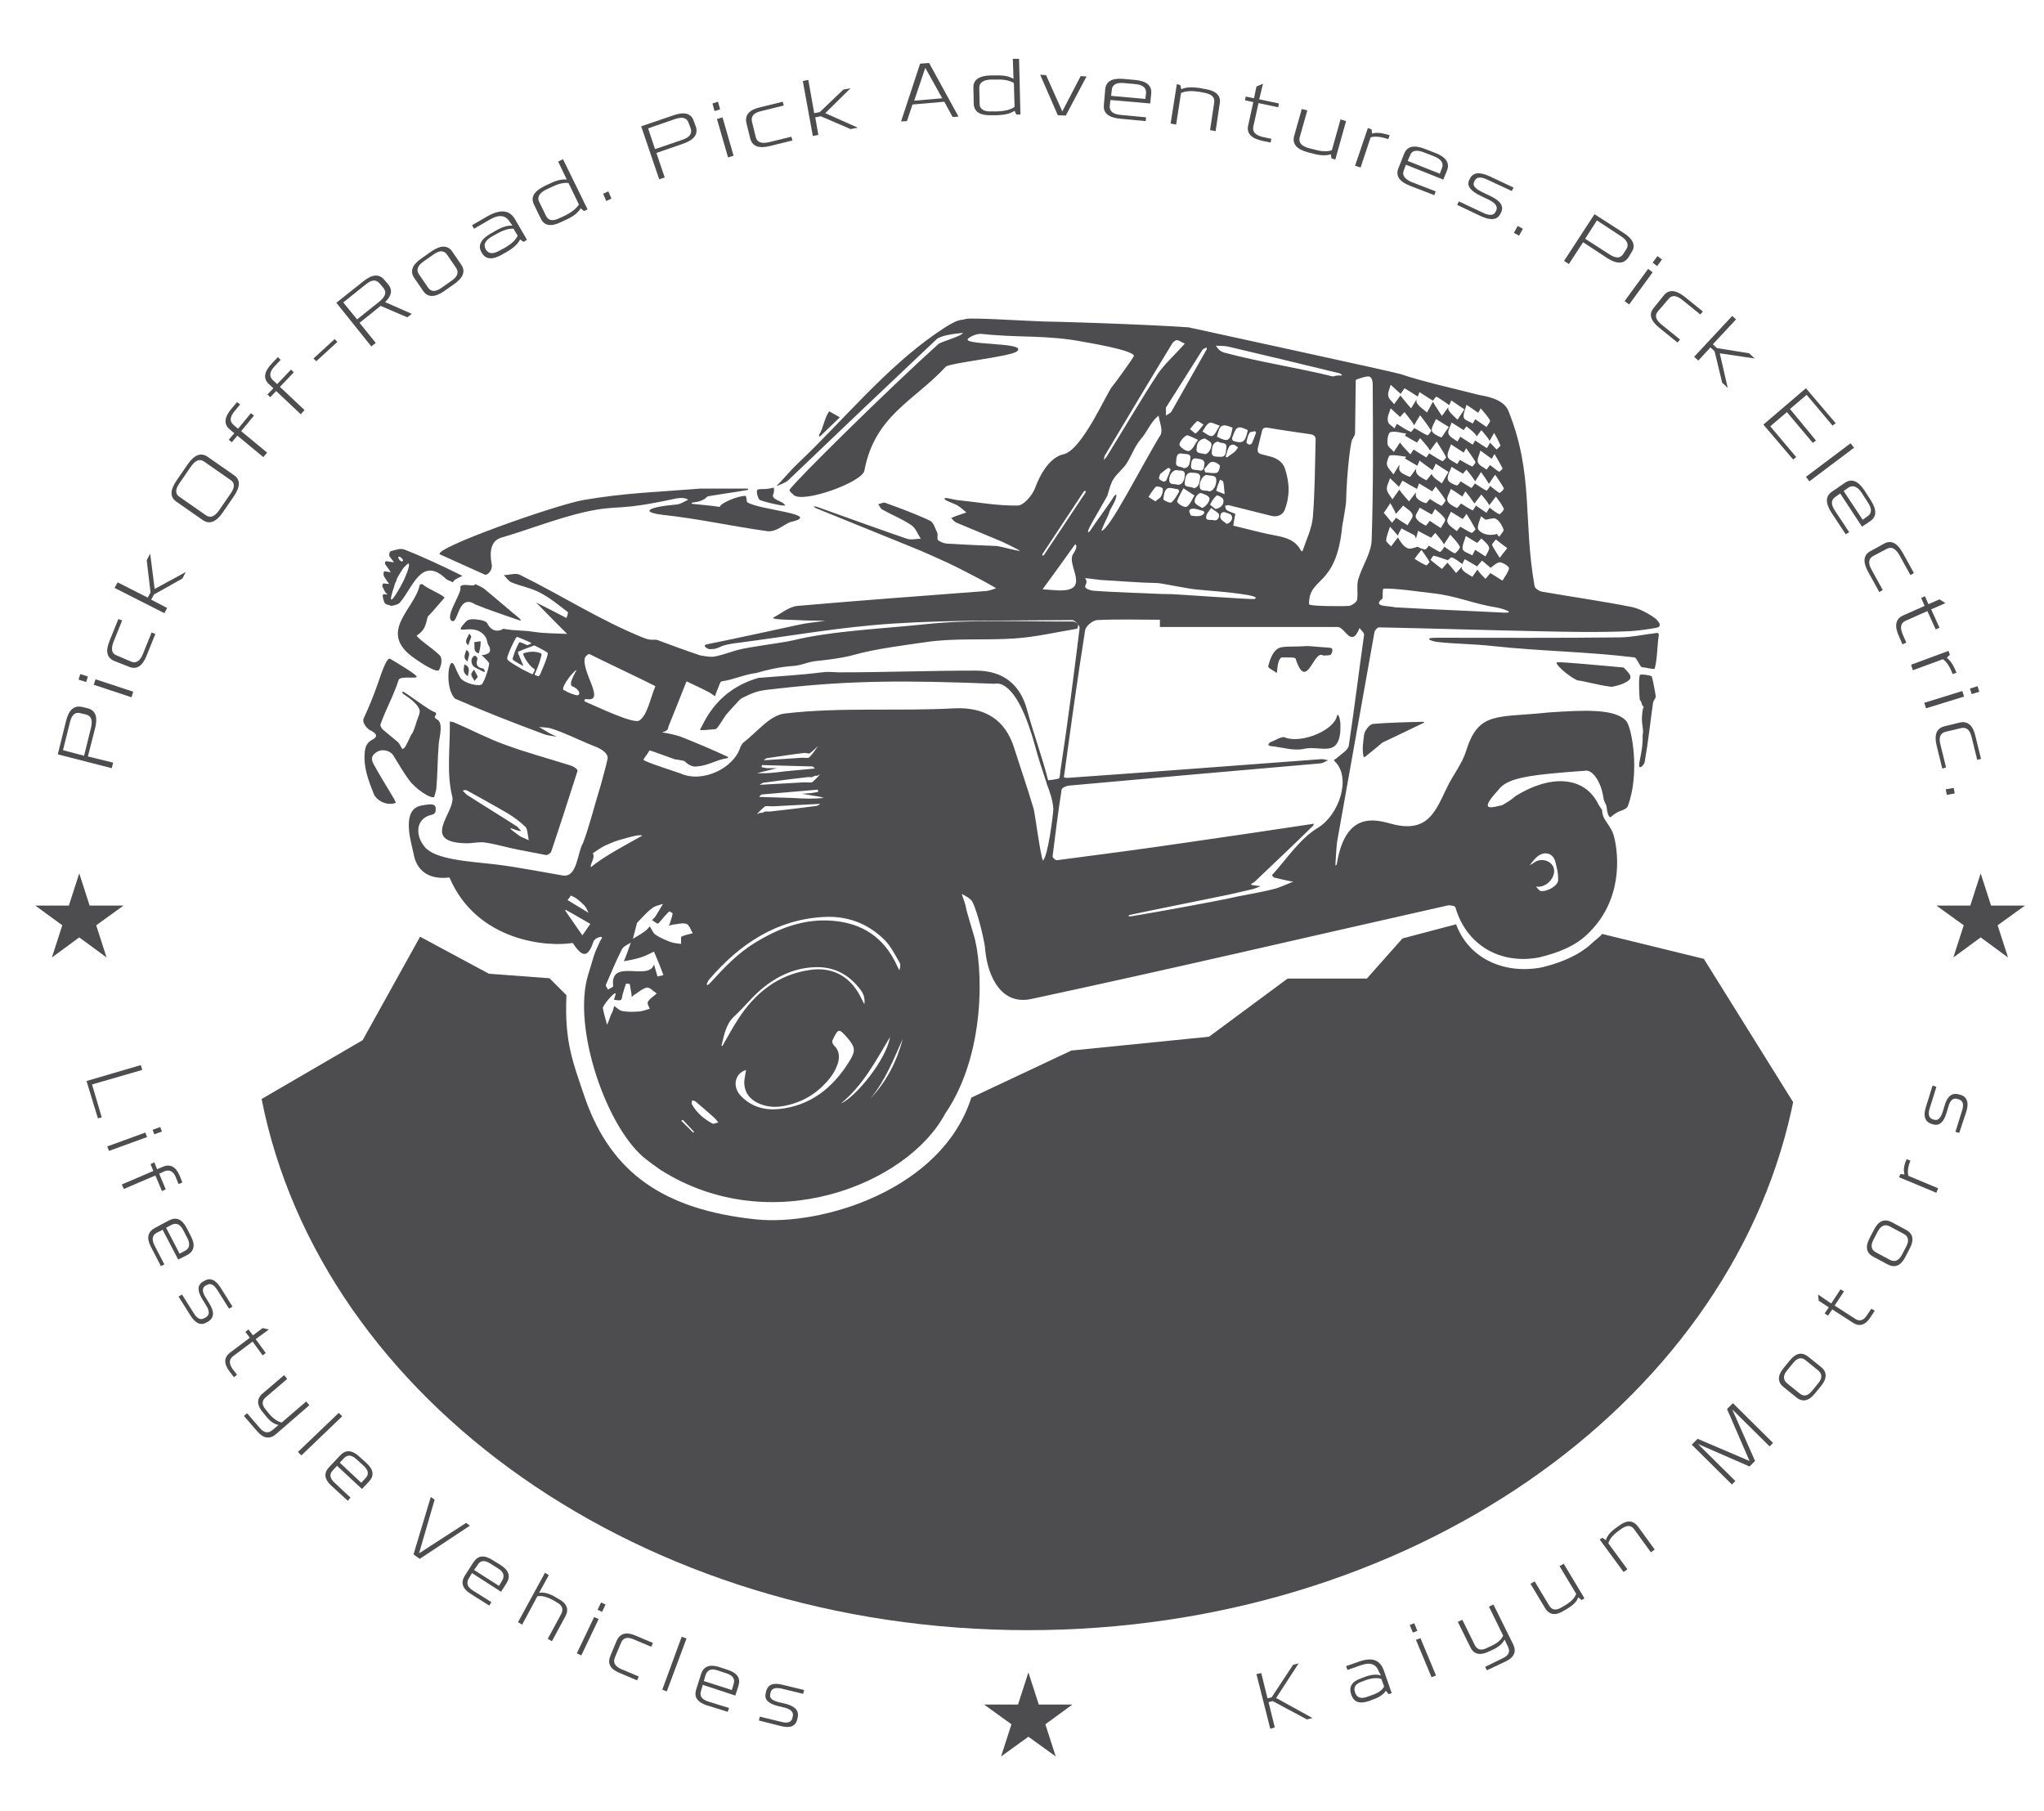 <?xml version="1.0" encoding="UTF-8" standalone="no"?>
<!-- Generator: Adobe Illustrator 22.0.0, SVG Export Plug-In . SVG Version: 6.00 Build 0)  -->

<svg
   version="1.1"
   id="Layer_1"
   x="0px"
   y="0px"
   viewBox="0 0 590.7 523.3"
   style="enable-background:new 0 0 590.7 523.3;"
   xml:space="preserve"
   sodipodi:docname="Pick-Pickman-XR-Logo-black.svg"
   inkscape:version="1.3.2 (091e20e, 2023-11-25, custom)"
   xmlns:inkscape="http://www.inkscape.org/namespaces/inkscape"
   xmlns:sodipodi="http://sodipodi.sourceforge.net/DTD/sodipodi-0.dtd"
   xmlns="http://www.w3.org/2000/svg"
   xmlns:svg="http://www.w3.org/2000/svg"><defs
   id="defs102" /><sodipodi:namedview
   id="namedview102"
   pagecolor="#505050"
   bordercolor="#eeeeee"
   borderopacity="1"
   inkscape:showpageshadow="0"
   inkscape:pageopacity="0"
   inkscape:pagecheckerboard="0"
   inkscape:deskcolor="#505050"
   inkscape:zoom="1.5516912"
   inkscape:cx="295.48404"
   inkscape:cy="261.64999"
   inkscape:window-width="1920"
   inkscape:window-height="1000"
   inkscape:window-x="-9"
   inkscape:window-y="-9"
   inkscape:window-maximized="1"
   inkscape:current-layer="Layer_1" />
<style
   type="text/css"
   id="style1">
	.st0{fill:#4D4D4F;}
	.st1{fill:#FFFFFF;}
</style>
<path
   class="st0"
   d="M492.4,277.1l-29.4-7.2c-0.9,1.1-2.2,1.9-3.3,3c-3.3,3-8.3,5.3-14.3,6.7c-10.9,2-21-2.7-24.6-12.5l-15.5,4.1  L395,282.8h-22.9l-22.7,16.8l-39.8,4l-28.9,13.6c-8.5,26.7-43.2,37.1-62.1,35.2c-27.1-2.8-41.8-13.7-49.3-34.4l0,0  c-3.8-11.2-6.2-16.8-5.6-30.4l-4.9-4.9l-17.5-1.3l-19.9-10.7l-16.6,29.9l-29.2,17c17.2,87,109.8,153.5,221.4,153.5  c110.2,0,201.8-64.8,220.7-150.2l0,0l0.5-2.4L492.4,277.1z"
   id="path1" />
<polygon
   class="st0"
   points="22.9,252.4 25.9,261.7 35.7,261.7 27.8,267.4 30.8,276.7 22.9,270.9 15,276.7 18,267.4 10.2,261.7   19.9,261.7 "
   id="polygon1" />
<polygon
   class="st0"
   points="572.4,252.4 575.4,261.7 585.2,261.7 577.3,267.4 580.3,276.7 572.4,270.9 564.5,276.7 567.5,267.4   559.6,261.7 569.4,261.7 "
   id="polygon2" />
<path
   class="st0"
   d="M383.8,379.2c-2.1,0-3.9,0.5-5.5,1.5c-1,0.6-1.9,1.4-2.6,2.3l0,0l0,0c-0.3,0.4-0.6,0.9-0.9,1.4l-0.2,0.8l-1.4,7  c0.1,0.6,0.2,1.1,0.3,1.6c0.3,1.2,0.9,2.3,1.8,3.1c1.5,1.4,3.5,2.2,6.1,2.2c2.1,0,3.9-0.5,5.5-1.5c1.3-0.8,2.4-1.9,3.2-3.2  c0.1-0.1,0.1-0.2,0.1-0.3l1.7-8.5c0-0.1,0-0.2,0-0.3c-0.3-1.6-1-3-2.1-4C388.5,379.9,386.5,379.2,383.8,379.2z"
   id="path2" />
<path
   class="st0"
   d="M178.5,373.1c-0.1-0.2-0.1-0.4-0.3-0.6c-0.4-0.7-0.9-1.3-1.6-1.8c-1.5-1.1-3.7-1.7-6.5-1.7h-8  c-0.4,0-0.7,0.3-0.8,0.6l-3,14.9c-0.1,0.5,0.3,0.9,0.8,0.9h8.3c3.7,0,6.5-0.8,8.5-2.5c0.1-0.1,0.3-0.3,0.4-0.4l0.1-0.1  c0.1-0.1,0.2-0.3,0.3-0.4c0.2-0.3,0.4-0.7,0.4-1l1.3-6.4l0,0c0-0.2,0.1-0.4,0.1-0.6C178.6,373.7,178.6,373.4,178.5,373.1  L178.5,373.1z"
   id="path3" />
<g
   id="g25">
	<path
   class="st0"
   d="M478.5,178.8c-2.1-1.5-4.6-2.9-7-3.4c-8.6-1.7-17.2-2.9-25.8-4.4c-0.8-0.1-2-0.9-2.2-1.5   c-3.4-19.1-0.2-32.5-7.6-50.8c-1.5-3.7-7.4-4.3-8.6-4.6c-7-1.8-15.7-3.7-22.6-6c-1.7-0.6-60.9-13.4-61.2-13.5   c-14.6-1-40.2-1.7-42.1-1.7c-5.9-0.2-21.1-1.2-22.4-0.7c-1.6,0.6-1.5-0.7-8.4,4.1c-14.8,10.2-26.8,25.1-40,37.6   c-1.4,1.3-2.6,2.7-3.9,4.1c-0.7,0.8-1.4,1.6-2.2,2.3c0,0,0,0.1,0.1,0.1c1.2-0.5,2.5-0.9,3.4-1.8c14.1-13.5,28.4-27.1,42.6-40.5   c1.2-1.2,5.5-1.7,7.7-1.9c-0.6,1.1-6.4,2.5-7.2,3.3c-14.1,12.7-40.8,39-42.9,42c-0.3,0.4,1,1.3,1.1,1.5c2.5,2.6,19.9-3.6,20.5-7   c3-16,14.5-20.2,23.5-30c1-1.1,18.4-2.9,20.5-4.4c4-2.9-17.6-1.6-13.7-4c1.2-0.8,2.6-1.2,3.6-1.1c11.1,1.2,18.5,0.2,29.5,2.3   c0.9,0.2,14,2.3,14.5,4c0.1,0.3-5.8,8.4-6.2,8.8c-1.5,1.5-8.7,18.5-14.2,19.7c-0.4,0.1-4.8,0.7-8.2,9.8c-0.8,2.1-3.3,5-5,5   c-5.9,0.1-11.7-1-17.6-1.6c-0.9-0.1-2.5-0.6-3.4-0.6c-0.1,0,0,0.2-0.1,0.3c-0.3,0.3,2.6,1.3,3.6,1.8c1,0.6,1.8,1.4,2.7,2.1   c-0.8,0.3-1.6,0.5-2.4,0.8c-0.5,0.2-1.4,0.5-2,0.8c0.3,0.4,1,1.1,1.4,1.3c4.2,1.8,8.5,3.5,12.7,5.3c0.8,0.3,5.1,2.4,5.8,2.9   c-1,0-5.7-1.3-6.6-1.4c-4.9-0.2-9.8-0.4-14.6-0.7c-0.9-0.1-1.9-0.5-2.5-1c-0.4-0.3,0-1.4-0.2-2c-0.6-1.3-1.1-3.1-2.1-3.6   c-4.2-2-8.6-3.6-13-5.2c-0.5-0.2-1.3,0.3-2,0.4c0.4,0.5,0.6,1.2,1.1,1.5c2.8,1.6,5.9,2.8,8.5,4.6c1.2,0.8,1.8,2.5,2.7,3.9   c-1.3,0-2.8,0.4-4,0c-8.7-3-17.3-6.1-25.9-9.2c-0.3-0.1-0.9-0.2-1-0.1c-0.1,0,0.4,0.4,0.7,0.5c9.2,3.7,18.4,7.5,27.6,11.2   c3.5,1.4,7,3,10.5,4.6c2,0.9,9.9,5,11.1,5.7c0.9,0.5,1.9,1.1,2.8,1.6c-1,0.3-1.9,0.7-2.9,0.8c-18.2,1.4-36.3,2.7-54.5,4.3   c-2.4,0.2-4.6,2.1-6.9,3.3c-1.1,0.7,4.6,0.7,6.9,0.8c2.7,0.2,5.3,0.1,8,0.2c-2.6,0.4-5.3,0.6-7.9,1.2c-9.8,2.1-16.4,3.6-26.3,5.6   c-1.1,0.2-0.7,0.9,0.6,1.4c2.3,0,2.1-0.3,2.9-0.5c1.5-0.8,3.7-1.1,5.3-1.3c16.2-2.1,28.8-4.5,45.1-5.6c17.2-1.1,34.4-0.8,51.7-1   c0.7,0,2.2,1.6,2.1,2.3c-1.7,13.7-3.4,27.3-5.5,40.9c-0.1,0.7-0.2,2.2-0.4,2.5c-0.3,0.3-3.2,0.6-3.2,0.6   c-1.8-7.1-4.2-13.4-6.1-20.4c-2-7.4-7-11.3-14.8-11.3c-13.2,0-26.3,0.5-39.5,0.5c-0.7,0-3.4-0.2-4.1-0.1h-0.1   c-0.3,0.1-0.8,0.1-0.8,0.1c-6.3,0.8-12.3,1.1-18.3,1.6c-5.9,1.7-11.1,5.1-14.8,11.1c-1,1.6-2,3.8-2.1,3.9c-0.3,0.3,3.5-0.1,4.5-0.2   c0.5,0,2.4-3.3,3-4.1c0,0,4.2-4.8,4.5-4.8c4.8-2.4,5.2-2.2,11.3-2.9c20.6-2.3,36.2-2.3,61.8-1.3c0.6-0.1,6.3-1.8,11.7,17.9   c0.9,3.4,2,6.7,3.1,10c0.1,0.2,0.3,0.9,0.3,1c0.9,2.4,1.8,4.9,1.9,7.3c0,1.2-1.5,13.6-3,14.9c-0.7-1.2-2.3-13.7-2.7-15   c-1.9-6.4-3.6-11.2-5.6-17.5c-2.6-8.4-8.7-11.9-17.3-11.5c-16.4,0.9-32.8-0.4-49,1.5c-4.4,0.5-8,5.4-12.1,8.5   c-0.1,0.1-0.6,0.9-0.7,1.1c-1.9,6.3-11.1,10.6-17.4,7.7c-0.2-0.1-10.5-3.4-10.6-3.9c-0.1-0.4,1.6-2.2,1.6-2.7   c0-0.3,7.8,2.8,7.8,2.6c0-0.1,1.7,0.3,2.3,0.4c0.2,0,1.6,1.9,3.7,1.6c3.6-0.3,5.4-1.9,8.8-2.4c0.2,0,0.3-0.3,0.1-0.4   c-4.1-1.9-8.1-3.6-12.3-5.3c-1.9-0.8-3.2-1.1-5.2-1.5l-1.1-0.2c0,0-0.4-0.1-0.1-0.2c0.1,0,0.4-0.1,0.5-0.1c1.1-0.4,1-1.2,1.1-1.5   c1.7-4.3,3.5-8.6,5.2-13c2.1,1,4.3,2,6.4,3.1c0.6,0.3,1.2,0.8,1.8,1.2c0.3-0.7,0.5-1.4,0.8-2.1c0.4-0.8,0.7-2.2,1.2-2.2   c3.5-0.5,6.5-2,9.9-2.4c3.1-0.9,6.9-1.8,10.3-2c3.1-0.2,4.3-1.2,7.3-1.5c0,0,6.7-0.6,10.9-1.8c5.5-1.6,14.7-2.8,20.3-3.6   c8.5-1.3,17.3-0.5,26-1.1c6-0.4,11.9-1.8,17.9-2.8c0.2,0,0.5-1.1,0.3-1.3c-0.3-0.4-1-0.8-1.5-0.8c-14.3,0.1-28.6-0.7-42.7,0.8   c-11.1,1.2-26.9,1.9-37.9,4.6c-3.8,0.9-12.4,1.8-16.5,2.9c-1.1,0.3-5.9,2-7.2,1.9c-0.1,0-1.1,0-2.1-0.2c-1-0.1-2-0.4-2.1-0.5   c-3.6-1.2-7.1-2.5-10.6-3.8c-2.1-1-2,0.2-5-1c-12.8-5.2-23.3-12.1-35.7-18.2c-1.2-0.6-3,0.1-4.6,0.1c0.7,0.7,1.3,1.7,2.2,2.1   c2.7,1.1,5.7,1.6,8.3,3c2.9,1.5,5.4,3.6,8,5.6c0.2,0.1-0.2,1.1-0.4,1.7c-2.3-1.2-4.6-2.4-7-3.6c-0.6-0.3-1.3-0.6-1.9-1   c0.5,0.5,1,1,1.5,1.5c2.5,2.6,5.1,5.2,7.6,7.7c-3.2-0.2-6.4-0.1-9.6-0.6c-4.2-0.6-4.8-0.2-8.9-0.9c-0.2,0.3-3,1.7-4.6-1.6   c-0.3-0.6-1.8-0.9-1.8-0.9c-3.2-0.6-3.9,0-4.3,0.4c-4.2,4.5,1,0.7,4.4,3.2c1.9,1.4,1.5,2.6,2,3.6c0.4,0.4,0.7,1.5,0.4,2   s-1.2,0.8-1.9,0.9c-0.4,0-0.7-0.2,0.5,0.9c0.4,0.4,1,1,1.2,1.3c0.3,0.6-1.2,5.4-2.1,6.3c-0.9,0.6-4.7-0.2-6.1-1.8   c0,0-1-1.7-1.7-3.5c-1.7-4-3.1,6.2,0.1,9.4c8.9,3.9,16.7,6.9,25.8,10.3c0.7,0.3,2.9,0.6,3.6,0.7c-0.7-0.3-1.4-0.7-2.1-1   c-1-0.6-2-1.2-3-1.8c1.2,0.1,2.4,0.1,3.4,0.4c4.4,1.4,7.9,3.3,12.2,5c1.1,0.4,4.4,1.7,4.2,3.7c-0.2,1.2-1.8,7-1.9,7.4   c-1.8,5.7-3.2,11.7-5.2,17c-1.7,2.8-1.6,10.1-5.9,9.4c-4.7-0.8-14.1-2.6-19.4-3.2c-8-0.9-17.5-1.4-20.5-5.1   c-2.9-3.5-2.4-8.2,1.9-9.2c1.4-0.3,1.3-1.1,1.3-1.7c0-0.4,0.3-1.8-3-1.2c-1.5,0.3-5.3,0.2-4.7,7.3c0.2,2.4,0.9,4.8,1.4,7.2   c0.8,4.1,3.9,7.2,10.1,6.5c0.1,0,0.2,0,0.2,0c8,18.7,28.7,20.1,35.6,18.9c2.6,3.9,4.3,4.7,6-0.4c0.1-0.4,0.5-0.6,0.8-0.9   c0.4-0.2,1.4-0.6,1.6-0.4c0.2,0.2-0.3,0.9-0.4,1c-2.3,4.9-1.7,4.1-3.5,9.8c-4.8,15.3,5.4,44.8,16.8,53.5c1.4,1.1,2.7,2,4.1,3   c31.9,20.2,71.4,4.1,82.2-16.2c12.1-17.6,10.9-43.3,8.3-51.7c-0.1-0.4-2.2-7.3-2.2-7.7c-0.4-2.3-1.6-4.4-1.1-4.1   c0.7,0.4,2.5,1.3,2.9,2.2c1.7,3.2,3.8,12.8,3.7,13.8c0.8,8.4,5,16.1,13.3,14.3c40.2-8.6,80.2-18,120.2-27c0.8-0.2,2.3,0.1,2.4,0.5   c3.1,10.8,12.8,16.6,24.1,14.5c5.9-1.4,10.5-3.4,13.8-6.5c10.5-9.7,9.3-22.9,8-28.2c-0.9-3.8-3.5-4.8-3.5-7.9l-1-1.5l0,0l0,0l0,0   l0,0c-4.1-8.6-14.2-8.7-24.1-2.5c-0.9,0.9-2.6,1.9-3.8,2.6c-2,0.3-7.6,2.6-1.1-4.4c2.6-3.6,9-4.4,25.5-5.6c1.7,0,4.2,3,4.9,8l0,0   c0,0.7,0.9,1.9,0.9,2.6c0.1,1.2,0.6,3.2,1.2,2.8c0.6-0.5,1.1-0.9,1.8-1.3c1.1-0.6,2.8-0.9,3.1-1.8c3.6-9.4,1.2-22.7-0.4-24.6   c-3.2-3.7-12.3-3.2-22.6-2.5c-14.7,1.6-20.1-0.5-23.7,11.1c-1.2,3.8-3.9,7.1-5.6,10.7c-3.2,6.6-5.4,13.2-15.9,10.4   c-4.8-1.3-13.4-3.8-15.9,11.7c0,0.1-0.2,0.2-0.4,0.3c0-0.4,0.4-6.4,0.5-6.8c3.6-20.2,7.2-40.4,10.8-60.6c0.1-0.6,0.9-1.4,1.3-1.4   c15.1,0.3,30.3,0.8,45.4,1.1c9.1,0.2,18.1,0.4,27.2,0c2.2-0.1,7.1-0.8,8-1.1C480.3,180.8,479.3,179.6,478.5,178.8z M158.3,189   c-0.4,1.8-1.4,4-2.2,5.9c-0.1,0.2-0.3,0.5-0.5,0.5c-0.1,0-0.1,0-0.2,0c-0.3-0.1-0.8-0.4-0.9-0.4l0,0c0,0-0.1-0.1,0-0.1   c0.8-1.7,1.5-3.6,2-5.6l0,0l0,0c0-0.2,0-0.4-0.2-0.5l0,0c-0.1,0-0.1,0-0.2-0.1c-1.2-0.4-2.6-0.5-4.1-0.1l0,0h-0.1   c-0.2,0.1-0.4,0.1-0.6,0.2l0,0l0,0l0,0c-0.1,0.1-0.1,0.2-0.1,0.3c0.5,1.3,1.7,3.3,3.3,4.3c0,0,0,0,0,0.1c0,0,0,0.1,0,0.2l0,0   c-0.1,0.3-0.2,0.5-0.4,0.8c0,0,0,0,0,0.1c-0.1,0.2-0.3,0.3-0.4,0.2c-0.4-0.2-0.8-0.4-1.4-0.7c-0.4-0.2-0.8-0.4-1.2-0.6   c-0.2-0.1-0.4-0.2-0.7-0.4c-1.4-0.8-2.8-1.6-3.6-2.3c-0.1-0.1-0.1-0.2-0.2-0.3c0-0.2,0-0.4,0-0.6c0.7-2.1,1.5-3.7,2.4-5.4   c0.2-0.3,0.4-0.5,0.6-0.4c0.5,0.2,2.8,1.1,3.9,1.7c0,0,0,0.1,0,0.2c0,0-0.8,0.3-0.9,0.4c-0.1,0-0.2,0.1-0.3,0l0,0l0,0   c-0.3-0.1-1.3-0.6-1.9-0.8c-0.1,0-0.1,0-0.2,0c-0.1,0-0.2,0.1-0.3,0.3s-0.2,0.5-0.4,0.8c-0.3,0.7-0.7,1.5-0.9,2.2   c-0.1,0.3-0.2,0.6-0.3,0.9c0,0.1-0.1,0.2-0.1,0.3l0,0l0,0c0,0,0,0,0,0.1c-0.1,0.3,0,0.5,0.2,0.6c1,0.7,2.3,1.4,2.7,1.6l0,0h0.1   v-0.1c-0.3-0.8-0.9-2.1-1.3-3.1c-0.1-0.2-0.2-0.5-0.2-0.6l0,0l0,0l0,0l0,0l0,0v-0.1c0-0.1,0.1-0.1,0.1-0.2c1.4-0.6,2.8-1.1,4.4-1.7   c0.2-0.1,0.3-0.1,0.4,0l0,0c1.1,0.6,1.7,0.8,3.5,1.9c0.1,0.1,0.2,0.2,0.2,0.4C158.4,188.5,158.3,188.7,158.3,189z M238.1,230.6   c-1.3,0.1-2.6,0.2-3.9,0.2c-1.7,0-3.5-0.1-5.2-0.2c-3.2-0.1-6.4-0.2-9.6-0.3c0.2-0.2,0.4-0.6,0.7-0.7c5.4-0.5,10.8-0.9,16.2-1.4   c0.1,0.2,0.2,0.6,0.2,0.6c-0.7,0.2-1.4,0.3-2.1,0.4c-0.9,0.1-1.8,0.1-2.7,0.2c0.9,0.1,1.8,0.3,5.5,0.9   C237.3,230.4,237.7,230.5,238.1,230.6z M237.1,232.3c-0.4,0.2-0.7,0.5-1.1,0.6c-4.4,0.6-8.9,1.1-13.3,1.6c-0.6,0.1-1.5-0.1-1.8,0.1   c-1.1,0.7-1-0.1-2,0.7c-0.3,0,0.8-1.1,2.1-2.2c0.3-0.3,1.9,0,2.9-0.1c1.6-0.1,3.2-0.2,3.6-0.2C232.9,232.5,235,232.4,237.1,232.3z    M234.8,226c-0.3,0.3-1.8,0-2.8,0.1c-1.5,0.1-3,0.2-3.4,0.2c-5.1,0.3-7.1,0.4-9.1,0.5c0.4-0.2,0.7-0.5,1.1-0.6   c4.2-0.6,8.4-1.1,12.6-1.6c0.6-0.1,1.4,0.1,1.7-0.1c1.1-0.7,1,0.1,1.9-0.7C237.1,223.8,236,224.9,234.8,226z M221.7,219.1   c3.6-0.5,7.1-1.1,10.7-1.5c0.5-0.1,1.3,0.3,1.6,0.1c0.9-0.6,1.6-1.4,2.4-2.1c-0.8,1.1-1.5,2.3-2.6,3.3c-0.3,0.3-1.5,0-2.4,0.1   c-1.3,0.1-2.6,0.2-2.9,0.2c-4.4,0.3-6.1,0.4-7.8,0.5C221.1,219.4,221.4,219.1,221.7,219.1z M219.7,223.2c3.3-0.8,4.1-1,4.8-1.2   c-0.8,0-1.7,0-2.5,0c-0.7,0-1.3-0.2-1.9-0.3c-0.1,0,0.1-0.4,0.1-0.6c4.9,0.1,9.7,0.3,14.6,0.4c0.3,0,0.4,0.4,0.7,0.6   c-2.9,0.3-5.8,0.5-8.6,0.8c-1.5,0.2-3.1,0.4-4.6,0.5c-1.2,0.1-2.3,0-3.5,0.1C219.1,223.4,219.4,223.3,219.7,223.2z M205,283   c8.8-10.2,19.3-17.2,32.9-18c6.7-0.4,12.7,1.7,17.6,6.5c1.9,1.8,3.1,4.4,4.5,6.7c0.3,0.5,0.2,1.4-0.1,2.2c-0.2-0.5-0.5-0.9-0.7-1.4   c-3.7-8.1-10-12.2-18.5-12.9c-8.3-0.7-15.6,2.1-22.6,6.4c-4.9,3-8.8,7.1-12.7,11.4c-0.3,0.3-0.6,0.6-0.9,0.8   c-0.1-0.1-0.2-0.2-0.3-0.2C204.5,283.9,204.6,283.4,205,283z M166.5,200.9c-0.4-0.1-2.1-0.6-3-1.2c-0.1-0.1-0.4-0.2-0.4-0.2   c-1.5-0.1,2-5,3.5-5.9c0.3-0.2-2.5,3.9-1.3,4.7C167.7,199.2,168,201.2,166.5,200.9z M169.4,202.9c-1.1-0.4-0.2-0.9-0.1-0.9   c6,1.1-1.2-7.6-0.3-11.8c0.1-0.5,1.1-1.3,1.3-1.2c1.7,0.9,17.5,8.4,19.1,9.3c-1.6,3.9-2.3,8.3-4.6,9.9   C183.2,209.4,172.3,204.1,169.4,202.9z M165,258.8c0.8,0.4,1.5,0.7,2,1.2c0.7,0.5,1.4,1.2,2,1.8c0.5,0.6,0.7,1.3,1.1,2   c-2-1.2-4-2.4-6.1-3.7C164.3,259.8,164.5,259.5,165,258.8z M168.3,270.3c-1.7-2.4-3.3-4.8-5-7.2c0.1,0,0.2-0.2,0.3-0.1   c2.4,1.3,4.7,2.7,7,4C169.7,268.3,169,269.3,168.3,270.3z M170.8,250.6c-0.5-0.6,1.4-2.9,0.5-4c1.4-0.9,2.4-1.7,3.7-2.3   c1.6-0.7,3.2-1.4,4.9-1.8c1.4-0.4,5-1.5,5.7-1C181.7,243.7,174.1,247.7,170.8,250.6z M187.8,291.5c-1,0.3-2,0.7-3,0.8   c-1.6,0.1-3.2,0.2-4.8-0.1c-0.9-0.1-1.7-0.9-2.5-1.5c-0.2,0.6-0.3,1.3-0.6,1.9c-0.7,1.2-0.8,2.4-1.5,3.5c-0.2-1.1-0.8-2.6-1.2-4.9   c0.5-1.3,3.9-5.2,3.7-3.9c-0.1,0.5-0.3,1.1-0.5,1.6c0.7,0.1,1.4,0.3,2,0.1c0.3-0.1,0.4-1,0.5-1.5c0.3-1.1,0.6-2.1,1-3.2   c0-0.1,1.1,0,1.1,0.1c0.2,1,0.3,1.9,0.5,2.9c0,0.3,0,0.5,0.1,0.8c0.3-0.3,0.6-0.6,1-0.8c1.1-0.7,2.2-1.7,3.4-1.9   c0.8-0.1,1.8,1.1,2.8,1.7c-0.9,0.8-1.9,1.4-2.5,2.3C186.9,290,187.5,290.9,187.8,291.5z M190,282.2c-0.2-0.6-0.3-1.2-1-3.5   c-1.5,5-12.8-2-11.8,6.3c0,0.3-1,0.6-1.5,1c-0.2-0.5-0.7-1-0.6-1.4c1.5-3.4,2.9-6.9,4.6-10.2c0.4-0.9,1.7-1.4,2.6-2   c-0.4,1-0.7,2.1-1.1,3.1c-0.3,0.8-0.6,1.6-0.9,2.3c1.6-0.3,3.3-0.6,4.8-1.1c1.4-0.4,2.6-1.1,3.9-1.7c0.9,2.2,1.9,4.5,2.7,6.7   C191.9,281.8,190.6,282.1,190,282.2z M196.8,272.8c-1-0.2-2.1-0.2-3.1-0.6c-1.5-0.6-3-1.2-4.3-2.1c-0.7-0.5-1.1-1.6-1.6-2.4   c-0.5,0.5-0.9,1.1-1.4,1.4c-1.1,0.8-2.3,1.5-3.5,2.2c0.3-1.1,0.6-2.3,1.2-4.6c1-1,2.5-2.8,4.3-4.2c0.8-0.7,2.1-0.9,3.2-1.3   c-0.7,1.2-1.4,2.4-2.1,3.5c-0.3,0.5-0.7,0.8-1.1,1.2c0.6,0.3,1.1,0.9,1.7,1c0.3,0,0.7-0.7,1.1-1.1c0.7-0.8,1.4-1.7,2.2-2.4   c0.1-0.1,1,0.5,1,0.6c-0.2,1-0.5,1.9-0.8,2.8c-0.1,0.3-0.2,0.5-0.3,0.7c0.4-0.1,0.8-0.2,1.2-0.3c1.3-0.1,2.8-0.6,3.9-0.2   c0.8,0.3,1.2,1.7,1.8,2.7c-1.1,0.3-2.3,0.5-3.3,1C196.7,271,196.9,272.1,196.8,272.8z M200.3,327.3c-1.1-1.1-2.3-2.3-3.4-3.4   c0.1-0.1,0.3-0.2,0.4-0.3c1.1,1.2,2.2,2.3,3.3,3.5C200.5,327.2,200.4,327.2,200.3,327.3z M205.9,324.7c-2.4-1.3-4.5-3-5.9-5.5   c-0.2-0.3,0-0.8,0-1.2c0.4,0.1,0.8,0.1,1.1,0.4c1.8,1.5,3.5,3,5.3,4.6c0.3,0.3,0.6,0.6,1.2,1.4   C206.8,324.5,206.2,324.9,205.9,324.7z M208.5,302.2c0.8-3.1,1.2-6.2,3.8-8.6c2.4-2.2,4.5-4.8,6.9-7c4.8-4.3,10.3-7,16.7-7.1   c4.9-0.1,9,1.9,12.2,5.8c1.1,1.3,2,2.6,1.7,4.9c-0.4-0.7-0.6-1.1-0.8-1.5c-2.9-6.3-8.2-9.4-14.9-8.4c-9.2,1.3-15.9,6.6-20.9,14.4   c-1.6,2.5-3,5.1-4.5,7.7C208.8,302.3,208.7,302.2,208.5,302.2z M225.1,320.5c-4.1,0.4-7.9-0.6-10.9-3.7c-2.2-2.2-2.1-5.3,0-6.9   c0.4-0.3,0.9-0.5,1.4-0.7c-0.2,1.5-0.6,2.9-0.5,4.1c0.2,2.6,1.6,4.3,3.8,5.4c2.3,1.1,4.6,1.4,7.1,1c5.6-0.9,10.2-3.6,13.8-8.1   c1-1.2,1.8-2.7,2.3-4.2c0.6-1.9,0.5-3.9-1.2-5.4c-0.3-0.3-0.5-1.1-0.3-1.4c1.7-3.6,1.9-3.3,4.1-0.9c2.5,2.9,2.7,3.9,0.7,7.1   C240.6,314.5,234.1,319.6,225.1,320.5z M243,318.9c6.3-5.1,10.1-12.3,14.2-19.2C256.2,306.1,247.3,317.1,243,318.9z M251.5,317.5   c4.3-5.1,6.7-11.3,9.4-17.3C259.2,306.7,256.2,312.6,251.5,317.5z M442.1,250c0.8-1,1.5-2,2.5-2.7c2.1-1.4,4.3-0.6,4.9,1.8   c0.5,2.2,0.8,2.9,0.8,5.2c0,1.6-3,3.4-5,3.2c-0.5-0.1-1-0.8-1.4-1.3c2.7,0.5,5.6-2.3,5.2-5c-0.4-2.3-3.4-3.4-5.5-2.1   C443,249.5,442.6,249.8,442.1,250C442,250.3,441.9,250.2,442.1,250z M355.1,100.2c10.7,2.5,21.4,5.1,32.1,7.7   c0.3,0.1,0.5,0.4,0.7,0.6c-0.5,0.1-1-0.2-2.7,0.3c-9.5-2.4-20.9-4.1-31.4-6.9c-1.1-0.3-1.9-1.1-2.4-2   C352.6,100,353.8,99.9,355.1,100.2z M313.6,167.1c0.1-0.1,3.3,0.4,4.4,0.5c5.5,0.3,11,0.8,16.5,0.9c1.1,0,8.9,1.7,11.7,1.9   c8.6,0.7,18.9,1.7,16.3,2.7c-0.6,0.2-22.9-1.4-23.9-1.4c-3.8,0-7.7-0.3-11.6-0.4c-3.7-0.2-7.5-0.3-11.2-0.6   c-0.9-0.1-2.2-0.7-2.2-1.1C313.6,168.8,314.5,168.4,313.6,167.1z M357,127.6c-1.4-0.3-0.9-1.1-0.6-1.9c0.9-2.5,1.5-2.7,4.2-1.4   C360,127.5,359.2,128.2,357,127.6z M361.1,125.1c0.2-0.4,1.1-0.3,1.6-0.5c0.1,0.1,0.2,0.3,0.3,0.4c-0.4,1-0.7,2-1.1,2.9   c-0.1,0.3-0.6,0.6-0.8,0.6c-0.3,0-0.9-0.5-0.9-0.6C360.4,126.9,360.6,125.9,361.1,125.1z M342,141.1c1.4,0.9,2.3,1.5,3.2,2.1   c-0.7,1.1-1.2,2.5-2.2,3.2c-0.7,0.5-3-1-2.8-1.6C340.6,143.6,341.3,142.5,342,141.1z M338.5,145.2c-0.3,0.3-2.3-0.6-2.3-0.9   c0.1-1.1,0.3-2.6,1.1-3.1c0.7-0.5,2.1,0.1,3.2,0.2c0.1,0.2,0.2,0.4,0.3,0.6C340.1,143.2,339.5,144.4,338.5,145.2z M349.4,142   c-0.8-0.5-2.7,0.3-2.7-1.5c-0.1-1.7,1.3-3.5,2.2-3.2c1,0.3,2.6-0.2,2.6,1.5C351.5,140.6,350.5,142,349.4,142z M352.6,138.6   c0.3,0.2,0.9,0.4,0.9,0.6c0.2,1,0.3,2,0.4,3.6c-1.2-0.5-2.5-0.9-2.4-1C351.7,140.7,352.2,139.6,352.6,138.6z M346.4,135.9   c-0.8-0.2-2.4,0.2-2.2-1.4c0.1-0.8,0.1-2.3,1.6-2c0.9,0.2,2.2,0.1,2.3,1.4C347.9,135,348,136.4,346.4,135.9z M344.5,136.6   c0.9,0.1,2.6-0.1,2.3,1.6c-0.2,1.1-0.2,2.6-1.8,2.9c-0.9-0.7-2.9,0-2.6-1.7C342.5,138.3,342.6,136.4,344.5,136.6z M344.6,147   c0.8-0.1,2.1,0.4,3.2,0.7c0.2,0.1,0.3,0.5,0.2,0.6c-0.6,1-2,1-3.8,0.7C343.8,148.2,343.1,147.2,344.6,147z M347.4,146.8   c-0.7-0.5-1.8-0.9-2.1-1.6c-0.4-1,1-2.9,1.8-2.7c0.9,0.3,2.1,0.7,2.4,1.4C349.8,144.8,348.4,146.5,347.4,146.8z M348.6,149.1   c0.1-0.7,0.8-1.3,1.4-2.3c1,0.8,2.1,1.3,2.3,1.9c0.1,0.8-0.4,2-1.7,1.6C349.8,150.1,348.3,150.7,348.6,149.1z M351.3,147.1   c-0.6-0.4-1.6-1.2-1.6-1.3c0.5-1,1.1-1.9,1.9-2.6c0.2-0.2,1.8,0.6,1.9,1.1C353.9,145.7,352.8,146.8,351.3,147.1z M354.2,148.1   c0.8,0.3,1.6,0.4,1.8,1.1c0.3,0.9-0.4,1.9-1.5,2.2c-0.6-0.6-1.6-1-1.8-1.7C352.5,148.9,352.9,147.6,354.2,148.1z M357.8,129.3   c-0.3,0.4-0.6,0.9-0.9,1.2c-0.7,0.6-1.6,1.1-2.3,1.7c-0.1-0.1-0.3-0.2-0.4-0.2c0.3-1,0.5-2,1-2.9c0.2-0.4,0.9-0.7,1.3-0.6   C356.8,128.5,357.3,129,357.8,129.3z M351.7,126.2c0.8-3.5,1.4-3.9,4.5-2.6C355.5,127.7,354.8,127.8,351.7,126.2z M352,127.6   c0.8,0.7,2.7,0,2.4,1.8c-0.2,1,0.1,2.8-1.8,2.6c-0.9-0.1-2.6,0.3-2.4-1.5C350.3,129.4,350.3,127.9,352,127.6z M352.5,134.5   c0.2,0.3-0.3,2-0.8,2.1c-1,0.3-2.2,0-3.4-0.1c-0.1-0.3-0.2-0.6-0.3-0.9c0.7-0.7,1.2-1.8,2.1-2.1C350.8,133.3,352,133.9,352.5,134.5   z M348.1,131.2c-0.9-0.3-2.5,0-2.3-1.5c0.1-1.1,0.2-2.6,2.4-3c0.5,0.4,1.8,0.9,1.9,1.6C350.2,129.8,348.9,131.5,348.1,131.2z    M346.2,127.1c-1,1.4-1.5,2.8-2.5,3.2c-0.6,0.3-2.3-0.7-2.8-1.6c-0.4-0.8,1.7-3.1,2.3-2.9C344.1,126.1,344.9,126.5,346.2,127.1z    M343.9,124c0.7-0.8,1.3-1.7,2.1-2.3c0.2-0.1,1,0.5,1.8,1c-0.9,1.1-1.5,2-2.3,2.6C345.5,125.4,344.5,124.5,343.9,124z M341.7,131.1   c0.9,0.2,2.6-0.2,2.3,1.5c-0.2,1-0.1,2.6-1.9,2.7c-0.7-0.6-2.5-0.1-2.2-1.8C340,132.6,339.8,130.7,341.7,131.1z M340.2,135.9   c0.8,0.2,2.3-0.3,2.2,1.4c-0.1,1.8-0.9,2.9-2.1,2.8c-0.7-0.4-2.4,0.3-2.4-1.4C337.8,137.1,339.2,135.6,340.2,135.9z M337,138.9   c-0.1,0.1-0.4,0.2-0.7,0.3c-0.4-0.2-1-0.4-1.3-0.8c-0.2-0.2,0.1-0.8,0.2-1.2c0-0.2,0.2-0.3,0.3-0.4c0.7-0.6,1.4-1.1,2.1-1.6   c0.1-0.1,0.7,0.4,0.7,0.5C337.9,136.8,337.5,137.8,337,138.9z M336,141.2c0.2,0.7-0.1,1.6-0.5,2.3c-0.3,0.5-1,0.8-1.6,1.4   c-0.8-0.5-1.4-0.9-2-1.3c0.7-1,1.3-2.1,2.1-2.9C334.3,140.4,335.9,140.8,336,141.2z M356.4,151.9c0.2-1.3,0.4-2.4,0.6-3.4   c-0.9-0.4-1.7-0.6-2.5-1.1c-0.3-0.2-0.3-0.8-0.5-1.2c0.4-0.1,0.8-0.3,1.1-0.2c4.1,1,8.3,2.1,12.4,3.1c1.7,0.4,3.2-0.3,3.8-1.8   c0.7-1.8,1.1-3.9,1.1-5.8c0-2-0.4-4-1-5.9c-0.6-2.1-2.4-3.2-4.4-3.7c-0.8-0.2-1.5-0.4-2.3-0.6c-1.1-0.2-1.4-0.8-1.2-1.8   c0.4-1.6,0.8-3.3,1.2-4.9c0.2-0.9,0.7-1.1,1.6-1c4.1,0.7,8.3,1.3,12.5,1.9c1.1,0.2,1.5,0.8,1.4,1.8c-0.2,7.4-0.2,14.8-0.8,22.2   c-0.3,3.3-1.9,6.5-3,9.8c-0.3-0.1-0.4-0.1-0.4-0.1c-1.6-3.2-4.5-3.9-7.7-4.5C364.5,154,360.6,152.9,356.4,151.9z M349.5,122.2   c0.6-0.3,1.6,0.4,3,0.8c-0.9,1.4-1.4,2.8-2.2,3c-0.8,0.2-1.9-0.8-2.8-1.3C348.1,123.8,348.6,122.7,349.5,122.2z M347.5,101.1   c0.2-0.3,0.9-0.5,1.2-0.7c0,0.2,0.1,0.4,0,0.6c-3.4,6-6.8,12-10.2,18c-0.2,0.3-0.6,0.5-1.6,1.1c0.2-1.1-0.1-2,0.1-2.4   C340.6,112,344,106.7,347.5,101.1z M319.2,131.8c6.5-10.9,13-21.8,19.6-32.6c0.3-0.4,0.9-0.9,1.3-0.9c0.6,0,1.1,0.5,2.3,1   c-3.1,3.5-5.9,5.9-7.9,8.9c-5.1,7.8-9.8,15.9-14.7,23.8c-0.2,0.3-0.5,0.6-0.8,0.9C319.1,132.5,319.1,132.1,319.2,131.8z M320,143.3   c0.4-1.2,0.7-2.6,1.2-3.7c0.9-2.4,3.3-3.8,4.6-6c1.3-2.2,2.3-4.9,3.9-6.7c1.9-2.2,2.8-4.9,5.1-6.8c0.3,1.8,1.2,3.9,0.7,5.4   c-5.5,8.9-14.9,27.8-17.2,27.9c-0.1,0,1.5-3.6,2.1-4.8c0.3-1.6,1.8-3.1,2.2-5.1c0-0.2,0-0.4,0-0.6c-0.2,0.1-0.4,0.2-0.5,0.3   c-1.8,2.9-5.4,7.6-7.2,10.4C313,154.9,317.2,148.4,320,143.3z M305.4,170.6c-1.4-0.1-2.8-0.2-4.1-0.3c2.8-3.8,6.6-9.1,9.4-13   c1,0.5-0.4,2.5-0.5,2.7C307.8,163.1,316,171.2,305.4,170.6z M301.7,160.4c-0.1,0.1-0.3,0.1-0.5,0.2c0-0.2,0-0.5,0.2-0.7   c3.9-5.9,7.8-11.8,11.7-17.7c0.1-0.2,0.4-0.3,0.5-0.5c0,0.2,0.1,0.3,0.2,0.5C309.8,148.3,305.7,154.3,301.7,160.4z M389.8,215.4   c-0.2,1.4-2.2,2.5-3.4,3.6c-0.3,0.3-0.6,0.4-0.9,0.6c0,0,0.1,0.3,0.2,0.4c5,4.7,1.2,15.6-4.8,19.2c-5.3,3.2-9,9-13.3,13.7   c0,0,0.3,0.6,0.6,0.7c1.2,0.3,4.2,1,5.5,1.2c-1.3,0.5-4.1,1.8-5.5,2.1c-4.2,1.1-9.7,1.9-13.9,2.9c-1.2,0.3-21,4-27.4,5   c-1.1,0.2-0.7-0.4-0.4-0.4c4.1-0.9,27.5-5.6,28.8-5.9c2.2-0.5,4.3-1,6.5-1.5c0.9-0.2,1.7-0.6,2.5-0.9c-0.8-0.1-1.5-0.2-2.3-0.3   c-0.2,0-0.4-0.2-0.5-0.3c0.3-0.2,0.7-0.4,1-0.6c5.7-5.4,11.4-10.8,17-16.3c0.1-0.1,0.1-0.4,0.2-0.6c-0.1,0-0.2,0.1-0.3,0.1   c-12.4,1.9-24.9,3.7-37.3,5.5c-12.2,1.8-24.4,3.4-36.7,5c-0.4,0-1.3-0.8-1.2-1.2c0.8-6.4,1.6-12.9,2.6-19.2   c0.1-0.6,1.6-1.2,2.5-1.2c24.1-2.2,48.3-4.3,72.4-6.4c0.7-0.1,1.4-0.6,2.1-0.9c-0.7-0.1-1.4-0.4-2.1-0.3   c-24.4,1.8-48.8,3.7-73.2,5.4c-1-0.1-1.2,0.1-0.9-1.2c1.9-13.9,3.8-27.7,6-41.5c0.2-1.2,2.2-2.8,3.4-2.9c6.1-0.3,12.2-0.1,18.2-0.1   c0,0.7,0,1.4,0,2.1c17.1,0,34.2,0,51.4,0c2.1,0,3.9,6.3,6.3,0.3c0.5,0.7,1.4,1.4,1.3,2C392.7,194.1,391.4,204.8,389.8,215.4z    M396.4,156c-0.1,3.9-2.8,7.6-3.9,11.5c-0.5,1.8,0,3.9-0.3,5.8c-0.1,0.7-1.4,1.6-2.3,1.8c-0.4,0.1-11.6,0.2-11.6-0.5   c-0.1-8.1,7.9-4.6,9.6-22.6c0.1-0.7,0.2-1.2,0.3-1.7c0.1-0.5,0.8-4.6,0.8-5.2c0.2-9.2,1.5-18.9,1.9-18.2c0.2-0.6,0.7-1.1,0.7-1.7   c0.1-5.1,0.1-10.2,0.2-15.4c0-0.1,3.1-1.2,3.9-1c0.9,0.3,1,1.7,1,2.3C396.8,126.1,396.9,141.1,396.4,156z M436.1,164.2   c-0.2,1.2-1.2,2.4-1.9,3.6c-1-0.6-1.9-1.2-3.5-2.2c-0.6,0.7-1,1.2-1.4,1.7c-0.8-0.9-1.8-1.7-2.3-2.7c-0.8,1.1-1.2,1.6-1.5,2.1   c-1-0.7-2.5-1.3-3-2.3c-0.1-0.2-0.1-0.4,0-0.7c-0.8,0.9-1.2,1.4-1.7,1.9c-0.8-1-1.6-2-2.5-3c-1,1.1-1.5,1.8-1.6,1.8   c-1.1-0.8-2.2-1.7-3.3-2.6c0,0,0.7-1.2,0.9-1.2c1.1,0.2,2.3,0.7,4.1,1.3c0.5-0.4,0.9-0.9,1.2-0.8c0.9,0.3,1.7,1,3,1.9   c0.2-0.5,0.5-1,0.7-1.4c1.1,0.6,2.2,1.3,3.6,2.1c0.3-0.5,1-1.2,1.4-1.7c0.7,0.6,1.5,1.3,2.5,2.1c1.1-0.9,1.8-1.5,2.6-1.6   C434.3,162.5,436.1,163.7,436.1,164.2z M412.9,157.7c-0.5,0.7-0.8,1.1-1.1,1.1c-0.6-0.1-1.5-0.4-2.1-0.8c-1.1,0.3-2.2,0.8-3,0.4   c-1.1-0.5-2.1-1.9-2.7-3.1c-0.9,1.1-1.4,1.9-2,2.6c-0.5-0.6-1.5-1.3-1.4-1.8c0.1-1.3,0.7-2.6,1.1-3.9c0.7,0.8,1.4,1.5,2.3,2.6   c0.1-0.6,0.7-1.4,1-2.1c1.3,0.7,2.5,1.3,3.8,2c0.1,0.3,0.3,0.6,0.4,0.9c0.2-0.7,0.5-1.5,0.6-2.2c1.1,0.6,2.2,1.2,3.8,2   c0.5-0.6,0.8-1,1.2-1.4c0.9,1.1,1.8,2.1,2.5,3.3c0.9-1.4,1.4-2.1,1.8-2.8c1,1.1,2.1,2.2,2.8,3.5c0.2,0.3-1.2,2-1.5,1.9   c-1-0.4-1.8-1.1-3-1.9c-0.3,0.6-1.1,1.6-1.3,1.5C415.2,159.1,414.3,158.5,412.9,157.7z M413.1,162.4c0.1,0.1-0.8,1-0.9,1   c-1.2-0.5-2.3-1.2-3.4-1.9c0.4-0.6,0.8-1.1,2-2.6C411.9,160.5,412.6,161.4,413.1,162.4z M410.3,146.7c1,0.6,1.9,1.1,3.5,2   c0.4-0.7,0.6-1.1,0.9-1.6c1,0.9,2.3,1.8,2.9,2.9c0.3,0.5-0.8,1.7-1.2,2.6c-1-0.6-2-1.3-3.2-2.1c-0.7,0.9-1.1,1.5-1.2,1.4   c-1.1-0.6-2.4-1.3-2.8-2.3C408.8,149,409.8,147.8,410.3,146.7z M429.4,154.4c-0.9-0.2-2.2-1-2.3-1.7c-0.1-1.1,0.6-2.4,0.9-3.5   c0.4,0.3,0.8,0.6,1.3,1c2.3-0.4,2.4-0.6,3.1-0.2c1,0.6,1.7,1.9,2.1,3c0.2,0.5-0.8,1.4-1.2,2.1c-0.3-0.2-0.5-0.5-0.7-0.8   C431.4,154.7,430,154.6,429.4,154.4z M429.3,160.8c-0.8-0.5-1.7-1.1-3-1.9c-0.3,0.7-0.6,1.1-0.8,1.6c-1-0.6-2.6-1-2.8-1.8   c-0.2-1.2,0.6-2.5,0.9-3.8c1,0.6,2,1.2,3.3,2c0.5-0.6,0.9-0.9,1.2-1.3c0.8,0.8,1.9,1.6,2.2,2.5   C430.6,158.8,429.7,159.9,429.3,160.8z M433.3,148.6c-0.9-0.4-1.7-1-2.8-1.9c-0.2,0.4-0.7,1-0.9,1.5c-0.9-0.6-1.8-1.2-3.1-2.1   c-0.1,0.4-0.9,1.4-0.9,1.4c-1.1-0.5-2.1-1.2-3.4-2c-0.6,0.8-1,1.3-1.2,1.3c-1-0.5-2.4-1.2-2.7-2.1c-0.3-1,0.6-2.2,1-3.4   c1,0.6,2,1.3,3.3,2.2c0.4-0.6,0.6-1.1,0.9-1.5c0.9,1.1,1.8,2.3,2.6,3.5c1-1.3,1.5-1.9,2-2.6c0.8,1,1.7,2,2.3,3.1   c0.9-1.2,1.4-1.8,1.9-2.5c0.8,1.1,1.7,2.2,2.3,3.5C434.7,147.4,433.5,148.7,433.3,148.6z M419.3,147.9c1,0.6,2,1.2,3.4,2.1   c0.5-0.6,0.8-1,1.1-1.5c0.9,1.4,1.8,2.9,2.6,4.4c0.1,0.1-0.9,1.1-1.1,1.1c-1-0.4-1.9-1-3.3-1.8c-0.4,0.5-0.7,0.9-1,1.3   c-0.9-0.8-2.3-1.5-2.7-2.6C418,150.1,418.9,148.9,419.3,147.9z M435.6,158.4c-1.1,1.4-1.7,2.1-2.2,2.8c-0.7-1.2-1.6-2.4-2.2-3.7   c-0.1-0.3,0.7-1.1,1.1-1.6C433.3,156.7,434.2,157.4,435.6,158.4z M433.3,142.4c-0.9-0.5-1.7-1.2-2.7-2c0,0.3-0.9,1.4-1,1.4   c-1-0.5-2-1.2-3.4-2.1c-0.3,0.6-0.9,1.3-1,1.3c-0.9-0.5-1.8-1.1-3.1-1.9c-0.5,0.8-0.9,1.2-1.1,1.2c-1-0.3-2.5-1-2.6-1.8   c-0.2-1.1,0.7-2.4,1.1-3.6c0.9,0.6,1.9,1.2,3.3,2c0.4-0.5,0.7-0.9,1-1.2c0.9,1.1,1.8,2.2,2.5,3.4c0.9-1.4,1.3-2,1.7-2.7   c0.8,1.1,1.6,2.3,2.3,3.4c0.9-1.3,1.3-2,1.8-2.6c0.9,1.3,1.8,2.6,2.5,3.9C434.7,141.4,433.5,142.6,433.3,142.4z M418.4,132   c-0.3-1,0.6-2.4,0.9-3.6c1.1,0.7,2.2,1.4,3.7,2.4c0.3-0.5,0.5-0.9,0.7-1.3c0.9,1.3,1.9,2.6,2.7,4c0.1,0.2-0.8,1.4-1,1.3   c-1.1-0.5-2.1-1.1-3.5-1.9c-0.3,0.5-0.5,0.8-0.8,1.2C420.2,133.4,418.6,132.9,418.4,132z M433.2,136.3c-0.9-0.5-1.6-1.2-2.6-1.9   c-0.4,0.5-0.7,0.9-1,1.3c-0.9-0.7-2.2-1.2-2.5-2.1c-0.3-1,0.5-2.3,0.7-3.4c1,0.7,2,1.5,3.3,2.4c0.3-0.6,0.6-1,0.8-1.4   c0.8,1.4,1.6,2.7,2.3,4.1C434.4,135.4,433.4,136.4,433.2,136.3z M433.6,128.7c0.1,0.2-0.7,0.8-1.1,1.2c-0.6-0.6-1.2-1.3-1.9-2   c-0.2,0.5-0.6,1.1-0.9,1.6c-1-0.6-2-1.3-3.4-2.2c-0.2,0.4-0.5,0.8-0.7,1.2c-1.1-0.7-2.2-1.4-3.6-2.3c-0.3,0.6-0.6,1-0.8,1.4   c-0.9-0.7-2.3-1.3-2.6-2.3c-0.3-0.9,0.6-2.1,0.9-3.2c1.1,0.7,2.1,1.3,3.5,2.2c0.3-0.5,0.6-0.8,0.8-1.1c1,0.9,2.3,1.7,2.9,2.8   c0,0,0,0.1,0,0.2c0.7-0.9,1-1.4,1.4-1.9c0.8,1,1.8,2,2.4,3.1c0.6-1,0.9-1.7,1.3-2.3C432.4,126.2,433.1,127.4,433.6,128.7z    M416.5,126.4c-1-0.4-2.5-1.1-2.7-1.9c-0.2-1,0.7-2.2,1.2-3.4c1.1,0.7,2.1,1.3,3.7,2.3C417.4,125.1,416.7,126.5,416.5,126.4z    M427.2,119.3c0.3-0.5,0.5-0.9,0.7-1.3c0.9,1.1,2,2.2,2.7,3.5c0.2,0.3-0.6,1.2-1,1.9c-1-0.7-2-1.4-3.2-2.2c0,0-0.1-0.1-0.1,0   c-0.1,0.2-0.5,0.8-0.7,1.2c-0.9-0.6-2.5-1-2.6-1.8c-0.2-1.1,0.5-2.4,0.8-3.6C424.8,117.6,427.2,119.3,427.2,119.3z M401.9,111.2   c0.9,0.8,2.9,2.7,2.9,2.6c0.3-0.5,0.8-1.1,1.1-1.6c1.2,0.7,2.3,1.4,3.8,2.4c0.2-0.4,0.4-0.9,0.5-1.3c1.2,0.8,4,2.6,4,2.5l0,0   c-0.1-0.2,0.9-1.2,0.9-1.2c1.2,0.7,3.8,2.5,3.7,2.5c0.2-0.5,0.5-1,0.6-1.4c1.1,0.8,2.2,1.5,3.8,2.6c-1.1,1.6-1.5,2.3-2,3   c-0.9-1-2.1-1.8-2.6-2.9c-0.1-0.2-0.1-0.5,0-0.8c0.1-0.1-1.4,1.9-1.9,2.6c-0.9-1.4-1.8-2.7-2.6-4.1c0,0-1.3,2.4-1.7,3.1   c-1-0.9-2.4-1.7-3-2.9c-0.1-0.2-0.1-0.5,0-0.9c-0.8,1.3-1.2,1.9-1.6,2.6c-1.1-1.2-3.1-3.7-3.1-3.7c0.1-0.1-1.3,1.8-1.8,2.5   c-0.6-0.8-1.6-1.5-1.7-2.4C401,113.5,401.6,112.3,401.9,111.2z M401.9,118c0.8,0.8,1.7,1.5,2.7,2.5c0.5-0.6,0.9-1,1.3-1.4   c0.9,1.2,2,2.4,2.8,3.8c0.8-1.5,1.3-2.2,1.7-2.9c1.1,1.4,2.2,2.9,3.2,4.4c0.1,0.2-0.9,1.5-1.1,1.4c-1.2-0.5-2.3-1.3-3.8-2.1   c-0.3,0.5-0.9,1.2-1,1.1c-1.2-0.5-2.3-1.2-4-2.3c-0.3,0.5-0.5,0.9-0.7,1.3c-0.7-0.7-1.9-1.3-1.9-2.1   C400.8,120.5,401.5,119.3,401.9,118z M401.8,124.9c1.4-0.4,3,0.2,4.6,0.4c-0.1,0.2-0.3,0.4-0.4,0.6c1,0.6,2.1,1.2,3.5,2   c0.4-0.5,0.6-0.9,0.9-1.3c1,1.2,2.1,2.3,2.9,3.6c0.9-1.3,1.4-1.9,1.9-2.6c0.9,1.5,1.9,2.9,2.7,4.5c0.1,0.2-0.9,1.2-1,1.2   c-1.2-0.6-2.3-1.3-3.9-2.3c-0.2,0.4-0.6,0.9-0.8,1.2c-1.1-0.7-2.2-1.3-3.7-2.3c-0.4,0.6-0.6,1-0.9,1.4c-1-1.1-2.2-2.2-3-3.4   c-0.1,0.1-0.2,0.3-0.3,0.4c-0.5,0.8-1,1.5-1.5,2.3c-0.6-0.8-1.8-1.5-1.8-2.3C400.8,127.1,401.2,125.1,401.8,124.9z M401.7,131.6   c1.5-0.2,3.1,0.2,4.7,0.4c-0.1,0.2-0.3,0.3-0.4,0.5c1,0.6,2.1,1.2,3.6,2.1c0.2-0.5,0.5-1,0.6-1.5c1.1,0.8,2.3,1.7,3.8,2.8   c0.3-0.6,0.7-1.3,0.9-1.9c1.1,0.7,2.2,1.4,3.7,2.4c-1,1.7-1.5,2.5-1.9,3.3c-1-0.8-2.4-1.5-2.9-2.6c0-0.1,0-0.1,0-0.2   c-0.9,1.1-1.5,1.9-1.6,1.9c-1.1-0.6-2.6-1.3-2.9-2.3c-0.1-0.3-0.1-0.7,0-1.1c-1.1,1.4-1.7,2.5-1.9,2.4c-1.1-0.4-2.7-1.1-3-2   c-0.1-0.4,0-0.9,0.1-1.5c-0.1,0.2-0.3,0.4-0.4,0.5c-0.5,0.8-0.9,1.5-1.4,2.3c-0.7-1-1.7-1.8-1.9-2.9   C400.7,133.5,401.3,131.7,401.7,131.6z M401.7,138.2c0.8,0.7,1.6,1.5,2.6,2.5c0.2-0.5,0.7-1.2,1-1.8c1.2,0.7,2.4,1.4,4.2,2.4   c0.2-0.5,0.4-1.1,0.6-1.6c1.1,0.7,2.2,1.3,3.8,2.3c0.4-0.6,0.7-1,1-1.4c1,1.3,2,2.5,2.8,3.9c0.2,0.3-1,1.7-1.1,1.7   c-1-0.5-2-1.1-3.4-2c-0.6,0.8-1,1.3-1.2,1.2c-1.1-0.3-2.6-1.1-2.8-2c-0.1-0.4,0-0.7,0-1.1c-1,1.3-1.5,1.9-2,2.6   c-1-1.1-2-2.2-2.8-3.4c-0.9,1.3-1.4,2-2,2.8c-0.6-1-1.5-1.9-1.6-2.9C400.7,140.3,401.4,139.3,401.7,138.2z M401.8,145.4   c0.5,1,1.2,2,1.6,3.1c1.1-1.2,1.6-1.8,2.1-2.4c1,0.9,2.4,1.6,2.7,2.6c0.3,0.8-0.9,2-1.4,3.1c-1-0.6-1.9-1.2-3.4-2.2   c-0.2,0.5-0.8,1-1.1,1.5c-0.7-0.9-1.5-1.8-2.4-2.9C400.8,146.9,401.3,146.2,401.8,145.4z M433.6,177c-7.4-0.4-20.2-0.9-30.6-1.5   c-1.4-0.5-6.7,0-3.5-2.5c0.2-0.2-0.1-2.9,0.4-2.9c3.6-0.1,10.2,0.9,13.8,1.3c7.4,0.8,11.6,3,19,4.2   C433.6,175.7,439.2,177.4,433.6,177z"
   id="path4" />
	<g
   id="g24">
		<path
   class="st0"
   d="M111.1,211.2c0.4,0.4,2.2,1.8,3.7,3.1c1.4,1.1,1.1,3.4,2.5,1.2c0.4-0.7,1.2-2.5,1.6-3.3    c0.2,0.1,1-1.8,1.5-3.7c0.3-0.9,1.2-2.7,0.8-3.5c-1-2.4-4.5-4.2-4.8-4.6c-0.1-0.2-0.3-0.5,0.1-0.5c0.5,0,8,5.8,9.2,5.9    c1.2,0.8-1.1,1.1,0.6,2.1c1.9,1.1,0.7,4.9,0.5,7c-0.4,5.1-0.3,8-0.7,13c0,0.3-0.5,2-0.6,2.4c-1.1,0.7-5.7-2.6-7.3-4.9    c-1.7-2.3-3.1-4.8-4.6-7.2c-0.9-1.3-3.1-1.8-4.5-1c-1.6,0.9-2,1.9-1.2,3.5c1.8,3.3,3.8,6.5,5.7,9.7c0.3,0.5,0.6,1,0.8,1.6    c-2.5,1-5.6-0.6-6.4-2.6c-1.5-3.8-3-7.6-2.6-11.9c0.1-1.7,0.7-3,2.3-3.8c1.3-0.7,1.3-1.4,0.1-2.2c-0.4-0.3-0.8-0.4-1.2-0.7    c-0.8-0.6-2-2.1-1.5-3.2c1.6-3.4,2.7-6.2,4-9.8c0.9-2.5,2.6-8.1,3.7-7.4c1.1,0.7,7.3,4.3,7.6,5.1c0.3,0.8-4.8-0.3-5.2,1    c-1.5,4.7-3.7,8.4-5.3,13l0,0C110,210,110.4,210.8,111.1,211.2z"
   id="path5" />
		<path
   class="st0"
   d="M112.9,159.3c1.4-0.4,2.8-0.9,3.9-0.5c5,1.9,12,5.2,16.8,7.6c0.2,0.1-2.5,0.9-2.7,1.9    c-0.7-0.4-1.6-0.6-2.1-1.1c-7.1-6.7-9.6,2.9-13.3,7c-0.4,0.5-1.5,0.7-2.3,0.9c-0.2,0-1.2-0.4-1.4-0.4c-0.4-0.1-0.7-0.5-0.8-0.8    c-0.2-0.5-0.3-1-0.4-1.6c-0.1-0.3,0.2-0.7,0.4-0.6c0.2,0,0.3,0.1,0.5,0.1s0.4,0,0.5,0c-0.3-0.3-0.7-0.6-0.8-0.9    c-0.2-0.5-0.5-0.9-0.7-1.4c-0.1-0.3,0.1-0.9,0.4-0.9s0.6,0.1,0.8,0.1c0.3,0,0.5,0,0.8,0.1c-0.2-0.3-0.4-0.5-0.6-0.8    c-0.3-0.5-0.6-0.9-0.9-1.4c-0.3-0.6-0.2-1.5,0.2-1.5c0.6,0.1,1.2,0.2,1.8,0.3c0.2,0.2,1.5,1.6,1.7,1.8c0,0.6-0.7,1.5-0.7,2    c0,0-1.2,3.5-1,3.9c0.2,1.3,3.7-5.2,4-6.1c0.2-0.5,1.2-2.7,1.2-3.7c0-0.9-0.5-0.3-1.5,0.7c-0.8,1-2.1,3.4-2.1,3.4    c-0.2-0.2-1.5-1.7-1.6-1.9c-0.5-0.8-1-1.5-1.6-2.3c-0.3-0.4-0.1-1.1,0.3-1c0.7,0.1,1.4,0.2,2.1,0.3v-0.1c0,0-0.7-0.9-1.3-1.7    C112.4,160.2,112.6,159.4,112.9,159.3z M116,161.2c-0.8-0.6-1.3-0.4-0.5,0.7c0.2,0.1,0.4,0.3,0.6,0.4c0.1,0,0.4-0.3,0.4-0.4    C116.4,161.6,116.2,161.5,116,161.2z"
   id="path6" />
		<path
   class="st0"
   d="M164.8,221.2c-6.3-2-12.7-3.7-18.9-6c-5-1.8-9.7-4.3-14.6-6.4c-0.4-0.2-0.9-0.2-1.3-0.3c0,0.2,0,0.4,0,0.5    c0.1,7.1-1,14.5,0.7,21.2c1.1,4.4-9.7,13.3,4.2,13.5c1.8,0,3.7-0.5,5.4-0.2c3.3,0.5,6.5,1.5,9.7,2.1c2.6,0.5,5.2,1,7.8,1.5    c0.4,0.1,1.4-0.6,1.5-1c2.6-7.7,5.1-15.5,7.6-23.3C167.1,222.4,165.7,221.4,164.8,221.2z M149.9,241.4c-0.7-0.6-3.2-2.2-2.1-2    c0.7,0.3,1.5,0.5,2.1,0.7c0.3,0.1,0.5,0,0.7,0c-0.4-0.4-0.8-0.9-1.1-1.2c-4.8-3.1-9.6-6-14.4-9.1c-0.5-0.3-0.9-0.9-1.4-1.3    c0.4-0.1,0.7-0.3,1.2-0.1c3.8,2.1,7.6,4.2,11.4,6.4c1.9,1.1,3.8,2.5,5.6,4.2c0.5,0.5,0.6,2.1,0.9,3.8    C151.3,242.1,150.5,241.9,149.9,241.4z"
   id="path7" />
		<path
   class="st0"
   d="M415.3,184.3c17.5,0,35,0.1,52.5-0.1c3.7,0,7.5-0.9,11.2-1.3c0.1,0,0.4,0.3,0.4,0.5c-0.5,3-0.4,6.9-1.2,9.8    c-0.1,0.4-2.4-0.3-3.7-0.4c-0.5,0-1.5-2.7-2.1-2.8c-13.6-1.7-27.4-1.8-41-3.3c-5.2-0.6-11-0.6-16.2-1.2    C413.8,185.3,410.9,184.3,415.3,184.3z"
   id="path8" />
		<path
   class="st0"
   d="M120.4,183.7c1,1.5,5.9,4.5,6.9,6c0.5,0.9,0.3,2.5-0.4,3.9c-0.7,1.1-6.2-2.7-6.9-3.2    c-11.4-7.7,0-14.4,1.3-21.4c0-0.1,0.7-0.3,0.9-0.1c1.2,1.2,5.1,2.6,6.3,3.8c-0.4,0.4-4,4.7-4.9,5.5    C123,180.7,122.8,182.1,120.4,183.7z"
   id="path9" />
		<path
   class="st0"
   d="M133,169.6c0.7-1.3,3.9,0.2,4.4-0.8c0.9,0.5,1.9,0.8,2.7,1.5c3.3,2.7,6.6,5.6,9.9,8.3    c0.2,0.2,0.4,0.4,0.6,0.6c-0.1,0-0.3,0.1-0.4,0.1c-4.3-1.5-8.6-2.9-12.8-4.6c-5.3-3.5-4.9,6.4-7,4.6    C128.7,177.7,133.8,171,133,169.6z"
   id="path10" />
		<path
   class="st0"
   d="M474.7,212.4c0.4-1.1-0.3-3.3-0.2-5c0.1-1.3,0.1-2,0.5-3.2c-0.8-0.5-0.4-1.4-1.1-1.9    c-0.1-0.1-0.5-7.1,0.1-7.3c0.5-0.2,2.5,0.1,3.3,0.4c0.1-0.1,0.9,3.7,1.2,5.8c0.1,0.5-0.7,1.2-0.8,2c-0.8,5.7-1.4,11.4-2.4,17    c-0.1,0.8-1.6,2.3-1.6,1C473.6,220.2,474.9,216.4,474.7,212.4z"
   id="path11" />
		<path
   class="st0"
   d="M411.3,208.6c-4.8,0.1-9.7,0.2-14.5,0.6c-1,0.1-2.5,2-2.6,3.2c-0.2,1.7-0.6,4.2-0.2,5.9c0,0.2,0,1,1,0    c1.5-1.2,3-2.4,4.5-3.7c4-1.9,8-3.8,11.9-5.7C411.7,208.8,411.6,208.6,411.3,208.6z"
   id="path12" />
		<path
   class="st0"
   d="M465.7,198.5c-4.9-0.7-6.9-1.5-9.9-1.9c-2.8-1.3-6.8-5-5.8-5.2c1.3-0.2,13.2,1,19.2,1.5    c1.4,1.4,2.6,2.6,1.7,3.5C469.9,197.5,467.4,198.2,465.7,198.5z"
   id="path13" />
		<path
   class="st0"
   d="M223.6,140.9c0.4,1.7-0.6,2.1-0.1,2.8s1.6,1,2.5,1.5c0.4,0.2,0.7,0.6,1,0.9c-0.5,0-1,0-1.5-0.1    c-2-0.4-4-0.8-5.9-1.5c-0.4-0.1-1.1-2.2-0.8-2.8C219.1,141,220.9,141.7,223.6,140.9z"
   id="path14" />
		<path
   class="st0"
   d="M242.7,120.6c-2.1,2-3.9,3.8-5.8,5.6c-0.1-0.2-0.3-0.4-0.2-0.5c1.3-2.1,1.5-4.8,2.9-6.8    C239.6,118.8,241.8,120.1,242.7,120.6z"
   id="path15" />
		<path
   class="st0"
   d="M386.4,206.8c-0.8,4.3-10.4,8.2-15.1,6.3c-0.9-0.4-2.8,0.9-4.2,1.4c-0.3,0.1-0.4,0.5-0.6,0.8    c0.2,0.1,0.5,0.3,0.7,0.3c3.2,0.3,6.7,1.5,9.7,0.8c4.6-1,9.5,2.4,10.4-4.5c0.1-1.1,0.1-3.3,0-3.4    C387,206.4,386.5,206.4,386.4,206.8z"
   id="path16" />
		<path
   class="st0"
   d="M384.4,187.2c-3-0.2-5.9-0.5-6.6-0.5c-4.6,0.3-7.4-0.1-8.6,0.8c-1.6,1.1-2.2,3.3-2.7,5    c-0.1,0.6,1.6,1.3,2.5,2c0.1-1.1,0.2-2.2,0.5-3.2c0.1-0.5,0.6-1.3,0.9-1.3c1.4,0,3.9-0.1,4,0.3c3.2,9.9,5.2-2.6,7.9-0.9    c0.1,0.1,2.2,0,2.3-0.2C385.1,188.4,385.4,187.3,384.4,187.2z"
   id="path17" />
		<path
   class="st0"
   d="M139.9,194.2c-0.9-0.4-1.7-0.9-2.6-1.3c-1.1-0.6-1.4-2.2-0.6-3.1c0.1-0.2,0.6-0.3,0.7-0.3    c0.3,0.2,0.6,0.7,0.6,0.9c-0.6,1.7-0.1,2.5,1.6,2.8c0.3,0,0.4,0.6,0.6,0.9C140.1,194.1,140,194.1,139.9,194.2z"
   id="path18" />
		<path
   class="st0"
   d="M137,185.6c0.6-0.1,1.2-0.2,1.9-0.3c0,0.6,0,1.2-0.1,1.7c-0.1,0.6-0.3,1.2-0.4,1.8    C136.5,188.4,137.4,186.7,137,185.6C137.1,185.5,137,185.6,137,185.6z"
   id="path19" />
		<path
   class="st0"
   d="M138.1,195.6c-0.4,0.5-0.7,0.8-0.9,1.2c-0.4-0.6-0.9-1.2-1-1.8c-0.1-0.5,0.5-1,0.8-1.5    C137.3,194.1,137.7,194.8,138.1,195.6z"
   id="path20" />
		<path
   class="st0"
   d="M134.2,192c1.9,0.8,1.2,2,1,3.4C133.6,194.4,134,193.3,134.2,192z"
   id="path21" />
		<path
   class="st0"
   d="M135.2,191.2c-1.5-0.9-0.9-2-0.4-3.4C136.4,188.9,135,190.1,135.2,191.2z"
   id="path22" />
		<path
   class="st0"
   d="M136.2,184c-0.3,0.8-0.6,1.7-0.9,2.5c-1.3-1.2-0.2-2.1,0.3-3.4C135.9,183.5,136.1,183.7,136.2,184z"
   id="path23" />
		<path
   class="st0"
   d="M208,146.5c0.1-1,5-3.2,7.5-3.2c0.1,0,0.3,1.2,0.4,1.9v-0.1l0,0c3.2,2.3,22.6,3.5,12.4,5.8    c-2.1,0.9-4,2.9-6.6,2.6c-10.7-1.5-19.2-3.5-30-4.7c-6.9-0.8-4.4-2.3,3.8-3c1.2-0.1,2.3-0.9,3.4-1.4c-1.2-0.7-2.7-0.5-3.7-0.3    c-17.6,3.8-15.7,1.6-25.9,3.8c-7.7,1.7-16.7,5.2-24.5,7.5c-2.9,0.9-3.4,3.9-2.7,7.7c0.3,1.3-0.8,3-1.9,3l-13.1-5.9    c-1.9-1.8,33.5-14.3,41.5-15.7c12.2-2.1,21.4-2.3,33.8-3.3c0.4,0,13.4,0,13.7,0c-0.1,0,0.4,0.4-0.1,0.4    c-2.5,0.5-11.4,1.7-11.6,1.9c-0.9,1.1-2.8,1.6-4,1.7c-0.5,0-0.7,0.3-0.4,0.4C202.8,145.9,205.6,146.1,208,146.5L208,146.5z"
   id="path24" />
	</g>
</g>
<g
   id="g53">
	<path
   class="st0"
   d="M26.6,313.4l2.8,9.5l-1.1,0.3L25,312.4l15.7-4.6l0.4,1.4L26.6,313.4z"
   id="path25" />
	<path
   class="st0"
   d="M42.5,328.6l-11,4l-0.5-1.3l11-4L42.5,328.6z M46.8,327l-2.2,0.8l-0.5-1.3l2.2-0.8L46.8,327z"
   id="path26" />
	<path
   class="st0"
   d="M46,339.2l1.9,4.5l-1.1,0.5l-1.9-4.5l-9.1,3.9l-0.6-1.3l9.1-3.9l-0.8-2l1.1-0.5l0.8,2l1.6-0.7   c2.1-0.9,3.8-0.1,4.9,2.5l0.8,2l-1.1,0.5l-0.8-2c-0.7-1.7-1.8-2.3-3.3-1.7L46,339.2z"
   id="path27" />
	<path
   class="st0"
   d="M47,355.4l-1.6,0.8c-1.4,0.7-1.6,1.9-0.8,3.6l2.9,5.6l-1,0.5l-2.9-5.6c-1.3-2.5-0.9-4.3,1.1-5.4l4.1-2.2   c2.1-1.1,3.8-0.4,5.1,2.1l1.3,2.5c1.3,2.5,0.9,4.3-1.1,5.4l-2.6,1.3L47,355.4z M48,354.8l3.9,7.5l1.5-0.8c1.4-0.7,1.6-1.9,0.8-3.6   l-1.3-2.5c-0.9-1.7-2-2.1-3.4-1.4L48,354.8z"
   id="path28" />
	<path
   class="st0"
   d="M51.6,374.7l1-0.6l3.4,5.4c1,1.6,2,2.1,3.1,1.4l0.4-0.2c1.1-0.7,1.1-1.8,0.1-3.4l-1.1-1.8   c-1.5-2.4-1.5-4.1,0.1-5.1l0.4-0.2c1.7-1.1,3.3-0.4,4.8,2l3.4,5.4l-1,0.6l-3.4-5.4c-1-1.6-2-2.1-3.1-1.4l-0.4,0.2   c-0.9,0.6-0.9,1.7,0.1,3.3l1.1,1.8c1.5,2.4,1.4,4.1-0.3,5.2l-0.4,0.2c-1.7,1.1-3.3,0.4-4.8-2L51.6,374.7z"
   id="path29" />
	<path
   class="st0"
   d="M73.9,387l2.9,4l-0.9,0.7l-2.9-4l-5.6,4.2c-1.2,0.9-1.3,2.1-0.2,3.7l1.3,1.7l-0.9,0.7l-1.3-1.7   c-1.7-2.3-1.6-4.1,0.3-5.5l5.6-4.2l-1.3-1.7l0.9-0.7l1.3,1.7l2.8-2.1l1.8,0.4L73.9,387z"
   id="path30" />
	<path
   class="st0"
   d="M70.5,409.2l0.9-0.8l3.7,4.3c1.2,1.4,2.4,1.6,3.6,0.6l1.8-1.5c-1.2-0.2-2.4-1-3.6-2.5l-0.9-1.1   c-1.8-2.1-1.9-4-0.1-5.5l6.2-5.3l0.9,1.1l-6.2,5.3c-1.2,1-1.2,2.2,0.1,3.7l0.9,1.1c1.2,1.4,2.4,2.2,3.6,2.5l7.1-6.1l0.9,1.1   l-9.7,8.4c-1.8,1.5-3.6,1.2-5.4-0.9L70.5,409.2z"
   id="path31" />
	<path
   class="st0"
   d="M98.9,409.3l-11.8,11.3l-1-1l11.8-11.3L98.9,409.3z"
   id="path32" />
	<path
   class="st0"
   d="M97.4,423.6l-1.2,1.3c-1.1,1.1-0.9,2.3,0.5,3.6l4.6,4.3l-0.8,0.9l-4.7-4.3c-2.1-1.9-2.3-3.7-0.7-5.4l3.2-3.4   c1.6-1.7,3.4-1.6,5.5,0.3l2.1,1.9c2.1,1.9,2.3,3.7,0.7,5.4l-2,2.1L97.4,423.6z M98.2,422.7l6.2,5.8l1.2-1.3   c1.1-1.1,0.9-2.3-0.5-3.6l-2.1-1.9c-1.4-1.3-2.6-1.4-3.7-0.2L98.2,422.7z"
   id="path33" />
	<path
   class="st0"
   d="M121.3,450.5l-1.8-1.3l5-16.6l1.1,0.8l-4.5,15.5l13.6-8.8l1.1,0.8L121.3,450.5z"
   id="path34" />
	<path
   class="st0"
   d="M136.4,454.6l-0.9,1.5c-0.8,1.3-0.5,2.5,1.1,3.5l5.4,3.4l-0.6,1l-5.4-3.4c-2.4-1.5-2.9-3.3-1.7-5.2l2.5-3.9   c1.3-2,3.1-2.2,5.5-0.7l2.4,1.5c2.4,1.5,2.9,3.3,1.7,5.2l-1.6,2.5L136.4,454.6z M137,453.7l7.2,4.6l0.9-1.5   c0.8-1.3,0.5-2.5-1.1-3.5l-2.4-1.5c-1.6-1-2.8-0.9-3.6,0.5L137,453.7z"
   id="path35" />
	<path
   class="st0"
   d="M158.6,455.2l-2.8,5.1c1.2-0.2,2.6,0.1,4.3,1l1.2,0.7c2.5,1.3,3.2,3,2.1,5.1l-3.9,7.2l-1.2-0.7l3.9-7.2   c0.7-1.4,0.3-2.5-1.4-3.4l-1.2-0.7c-1.7-0.9-3.1-1.2-4.3-1l-4.4,8.2l-1.2-0.7l7.8-14.3L158.6,455.2z"
   id="path36" />
	<path
   class="st0"
   d="M173,467.9l-5,10.5l-1.3-0.6l5-10.5L173,467.9z M175,463.7l-1,2.1l-1.3-0.6l1-2.1L175,463.7z"
   id="path37" />
	<path
   class="st0"
   d="M177.7,479c-0.6,1.4,0,2.5,1.7,3.3l5.2,2.2l-0.5,1.1l-5.2-2.2c-2.6-1.1-3.4-2.7-2.5-4.9l1.8-4.3   c0.9-2.1,2.7-2.7,5.3-1.6l5.2,2.2l-0.5,1.1l-5.2-2.2c-1.7-0.7-2.9-0.4-3.5,1L177.7,479z"
   id="path38" />
	<path
   class="st0"
   d="M198.4,473.5l-5.7,15.3l-1.3-0.5L197,473L198.4,473.5z"
   id="path39" />
	<path
   class="st0"
   d="M203.1,486.9l-0.5,1.7c-0.5,1.5,0.2,2.5,2,3.1l6.1,1.9l-0.4,1.1l-6.1-1.9c-2.7-0.9-3.7-2.4-3-4.6l1.4-4.4   c0.7-2.2,2.4-2.9,5.1-2.1l2.7,0.9c2.7,0.9,3.7,2.4,3,4.6l-0.9,2.8L203.1,486.9z M203.4,485.8l8.1,2.6l0.5-1.7   c0.5-1.5-0.2-2.5-2-3.1l-2.7-0.9c-1.8-0.6-2.9-0.1-3.4,1.4L203.4,485.8z"
   id="path40" />
	<path
   class="st0"
   d="M219.3,497.2l0.3-1.1l6.2,1.5c1.8,0.5,2.9,0.1,3.2-1.1l0.1-0.5c0.3-1.2-0.5-2-2.3-2.5l-2.1-0.5   c-2.7-0.7-3.9-1.9-3.4-3.7l0.1-0.5c0.5-2,2.1-2.6,4.8-1.9l6.2,1.5l-0.3,1.1l-6.2-1.5c-1.8-0.4-2.9-0.1-3.2,1.1l-0.1,0.5   c-0.3,1.1,0.5,1.8,2.4,2.3l2.1,0.5c2.7,0.7,3.9,2,3.4,4l-0.1,0.5c-0.5,2-2.1,2.6-4.8,1.9L219.3,497.2z"
   id="path41" />
	<path
   class="st0"
   d="M367.1,499.6l-4-15.8l1.4-0.3l1.8,7.3l1.2-0.3l6.2-9.4l1.6-0.4l-6.5,10l10.5,5.8l-1.6,0.4l-9.9-5.3l-1.2,0.3   l1.8,7.3L367.1,499.6z"
   id="path42" />
	<path
   class="st0"
   d="M398.5,483.1c-0.8-2.2-2.5-2.8-5.1-1.9l-4,1.4l-0.4-1.1l4-1.4c3.6-1.2,5.8-0.4,6.9,2.6l2.3,6.6l-0.9,0.3   l-0.8-1c-0.6,1-1.9,1.9-3.6,2.5l-1.3,0.5c-2.7,0.9-4.4,0.3-5.1-1.9c-0.8-2.2,0.2-3.8,2.9-4.7l1.3-0.5c1.8-0.6,3.2-0.7,4.4-0.3   L398.5,483.1z M396.4,489.9c1.8-0.6,3-1.4,3.6-2.5l-0.8-2.2c-1.1-0.4-2.6-0.3-4.4,0.3l-1.3,0.5c-1.8,0.6-2.4,1.6-1.9,3.1   s1.6,1.9,3.4,1.3L396.4,489.9z"
   id="path43" />
	<path
   class="st0"
   d="M408.7,469.1l0.9,2.2l-1.3,0.5l-0.9-2.2L408.7,469.1z M410.5,473.4l4.5,10.8l-1.3,0.5l-4.5-10.8L410.5,473.4z"
   id="path44" />
	<path
   class="st0"
   d="M429.7,482.7l-0.5-1l5.1-2.5c1.7-0.8,2.2-1.9,1.5-3.3l-1-2.1c-0.5,1.1-1.6,2.1-3.3,2.9l-1.3,0.6   c-2.5,1.2-4.3,0.8-5.3-1.3l-3.6-7.3l1.3-0.6l3.6,7.3c0.7,1.4,1.9,1.7,3.6,0.8l1.3-0.6c1.7-0.8,2.8-1.8,3.3-2.9l-4.1-8.4l1.3-0.6   l5.7,11.5c1,2.1,0.3,3.8-2.3,5L429.7,482.7z"
   id="path45" />
	<path
   class="st0"
   d="M457.1,462.4l-1-0.8c-0.4,1.2-1.4,2.2-3,3.2l-1.2,0.7c-2.4,1.5-4.2,1.2-5.4-0.8l-4.2-7l1.2-0.7l4.2,7   c0.8,1.3,2,1.5,3.6,0.5l1.2-0.7c1.6-1,2.6-2,3-3.2l-4.8-8l1.2-0.7l6,10L457.1,462.4z"
   id="path46" />
	<path
   class="st0"
   d="M463.1,444.4l1,0.7c0.3-1.2,1.2-2.3,2.7-3.4l1.1-0.8c2.3-1.7,4.1-1.6,5.5,0.3l4.8,6.6l-1.1,0.8l-4.8-6.6   c-0.9-1.3-2.1-1.3-3.7-0.2l-1.1,0.8c-1.5,1.1-2.4,2.3-2.7,3.4l5.5,7.5l-1.1,0.8l-6.9-9.4L463.1,444.4z"
   id="path47" />
	<path
   class="st0"
   d="M488.9,417.5l1.7-1.7l15,6.4l-6.5-15l1.7-1.7l11.6,11.5l-1,1l-10.8-10.7l6.6,14.9l-1.6,1.6l-14.9-6.5   l10.8,10.7l-1,1L488.9,417.5z"
   id="path48" />
	<path
   class="st0"
   d="M526.2,395c1.8,1.4,1.9,3.3,0.1,5.5l-1.8,2.2c-1.8,2.2-3.6,2.6-5.4,1.1l-3.6-2.9c-1.8-1.4-1.9-3.3-0.1-5.5   l1.8-2.2c1.8-2.2,3.5-2.6,5.4-1.1L526.2,395z M520.1,402.7c1.2,1,2.4,0.7,3.6-0.8l1.8-2.2c1.2-1.5,1.1-2.7-0.1-3.7l-3.6-2.9   c-1.2-1-2.4-0.7-3.6,0.8l-1.8,2.2c-1.2,1.5-1.1,2.7,0.1,3.7L520.1,402.7z"
   id="path49" />
	<path
   class="st0"
   d="M529.2,376.7l2.7-4.1l1,0.6l-2.7,4.1l5.9,3.8c1.3,0.9,2.5,0.5,3.5-1.1l1.2-1.8l1,0.6l-1.2,1.8   c-1.5,2.4-3.3,2.9-5.2,1.6l-5.9-3.8l-1.2,1.8l-1-0.6l1.2-1.8l-2.9-1.9l-0.2-1.8L529.2,376.7z"
   id="path50" />
	<path
   class="st0"
   d="M550.8,355.4c2.1,1.1,2.4,2.9,1.1,5.4l-1.3,2.5c-1.3,2.5-3,3.2-5.1,2.1l-4.1-2.2c-2.1-1.1-2.4-2.9-1.1-5.4   l1.3-2.5c1.3-2.5,3-3.2,5.1-2.1L550.8,355.4z M546.2,364.1c1.4,0.7,2.5,0.2,3.4-1.4l1.3-2.5c0.9-1.7,0.6-2.9-0.7-3.6l-4.1-2.2   c-1.4-0.7-2.5-0.2-3.4,1.4l-1.3,2.5c-0.9,1.7-0.6,2.9,0.7,3.6L546.2,364.1z"
   id="path51" />
	<path
   class="st0"
   d="M559.6,344.7l-10.8-4.5l0.4-0.9l1.2,0.1c-0.4-1.2-0.2-2.6,0.6-4.4l1.1,0.4c-0.7,1.7-0.9,3.2-0.6,4.4l8.6,3.6   L559.6,344.7z"
   id="path52" />
	<path
   class="st0"
   d="M566.2,327.4l-1.1-0.3l1.9-6.1c0.6-1.8,0.3-2.9-0.9-3.3l-0.4-0.1c-1.2-0.4-2.1,0.3-2.6,2.1l-0.6,2   c-0.8,2.7-2.2,3.8-3.9,3.2l-0.4-0.1c-1.9-0.6-2.5-2.3-1.6-5l1.9-6.1l1.1,0.4l-1.9,6.1c-0.6,1.8-0.3,2.9,0.9,3.3l0.4,0.1   c1,0.3,1.8-0.4,2.4-2.2l0.6-2c0.8-2.7,2.2-3.7,4.2-3.1l0.4,0.1c1.9,0.6,2.5,2.3,1.6,5L566.2,327.4z"
   id="path53" />
</g>
<polygon
   class="st0"
   points="297.2,483.3 300.2,492.6 309.9,492.6 302.1,498.3 305.1,507.6 297.2,501.9 289.3,507.6 292.3,498.3   284.4,492.6 294.2,492.6 "
   id="polygon53" />
<g
   id="g94">
	<path
   class="st0"
   d="M25.4,218.6l7.3,1.8l-0.4,1.6l-15.6-4l2.4-9.7c0.8-3.2,2.3-4.5,4.6-4l1.7,0.4c2.2,0.6,2.9,2.5,2.1,5.7   L25.4,218.6z M18.2,216.8l6.1,1.6l2-8.1c0.5-2.1,0.1-3.4-1.4-3.8l-1.7-0.4c-1.5-0.4-2.5,0.5-3,2.7L18.2,216.8z"
   id="path54" />
	<path
   class="st0"
   d="M23.2,194.8l2.2,0.7l-0.5,1.6l-2.2-0.7L23.2,194.8z M27.6,196.3l10.9,3.6l-0.5,1.6l-10.9-3.6L27.6,196.3z"
   id="path55" />
	<path
   class="st0"
   d="M37.9,191.2c1.4,0.6,2.6-0.2,3.4-2.2l2.5-6.2l1.1,0.4l-2.5,6.2c-1.2,3.1-2.9,4.2-5.1,3.3L33,191   c-2.1-0.9-2.6-2.8-1.3-5.9l2.5-6.2l1.1,0.4l-2.5,6.2c-0.8,2.1-0.5,3.4,0.9,3.9L37.9,191.2z"
   id="path56" />
	<path
   class="st0"
   d="M34,168.3l8.7,4.4l0.8-1.5l-1.1-9.3l1-1.9l1.3,10.2l9-4.9l-1,1.9l-8.2,4.6l-0.8,1.5l4.6,2.4l-0.8,1.5   l-14.4-7.3L34,168.3z"
   id="path57" />
	<path
   class="st0"
   d="M67.6,137.3c1.9,1.3,1.9,3.3,0,6.1l-3.3,4.8c-1.9,2.7-3.8,3.4-5.7,2.1L51,145c-1.9-1.3-1.9-3.3,0-6.1l3.3-4.8   c1.9-2.7,3.8-3.4,5.7-2.1L67.6,137.3z M59.5,148.9c1.3,0.9,2.5,0.4,3.8-1.4l3.3-4.8c1.3-1.8,1.3-3.2,0-4l-7.6-5.3   c-1.3-0.9-2.5-0.4-3.8,1.4l-3.3,4.8c-1.3,1.8-1.3,3.2,0,4L59.5,148.9z"
   id="path58" />
	<path
   class="st0"
   d="M68.8,123.9l3.7-4.5l0.9,0.7l-3.7,4.5l7.5,6.2l-1.1,1.3l-7.5-6.2l-1.6,1.9l-0.9-0.7l1.6-1.9l-1.3-1.1   c-1.8-1.5-1.6-3.5,0.5-6l1.6-1.9l0.9,0.7l-1.6,1.9c-1.4,1.7-1.5,3-0.3,4L68.8,123.9z"
   id="path59" />
	<path
   class="st0"
   d="M80.1,111l4-4.2l0.8,0.8l-4,4.2l7.1,6.7l-1.1,1.2l-7.1-6.7l-1.7,1.8l-0.8-0.8l1.7-1.8l-1.3-1.2   c-1.7-1.6-1.4-3.6,0.9-6l1.7-1.8l0.8,0.8l-1.7,1.8c-1.5,1.6-1.7,2.9-0.6,4L80.1,111z"
   id="path60" />
	<path
   class="st0"
   d="M96.7,98l0.8,0.8l-6.1,5.6l-0.8-0.8L96.7,98z"
   id="path61" />
	<path
   class="st0"
   d="M110,88.4l-6.1,4.9l4.7,5.8l-1.3,1L97.2,87.5l7.8-6.2c2.6-2.1,4.6-2.2,6.1-0.4l1.1,1.3c1.3,1.6,1,3.3-0.9,5.1   l7.7,3.4l-1.3,1L110,88.4z M99.2,87.4l4,4.9l6.5-5.2c1.7-1.4,2.1-2.7,1.1-3.9l-1.1-1.3c-1-1.2-2.3-1.1-4,0.3L99.2,87.4z"
   id="path62" />
	<path
   class="st0"
   d="M133.3,76.5c1.3,1.9,0.6,3.8-2.2,5.7l-2.7,1.9c-2.7,1.9-4.8,1.9-6.1,0l-2.6-3.8c-1.3-1.9-0.6-3.8,2.2-5.7   l2.7-1.9c2.7-1.9,4.8-1.9,6.1,0L133.3,76.5z M123.7,83.1c0.9,1.3,2.2,1.3,4,0l2.7-1.9c1.8-1.2,2.3-2.5,1.4-3.8l-2.6-3.8   c-0.9-1.3-2.2-1.3-4,0l-2.7,1.9c-1.8,1.2-2.3,2.5-1.4,3.8L123.7,83.1z"
   id="path63" />
	<path
   class="st0"
   d="M147.3,64.1c-1.2-2-3.2-2.2-6-0.5l-4.3,2.5l-0.6-1l4.3-2.5c3.8-2.2,6.5-2,8.1,0.7l3.5,6l-1,0.6l-1-0.7   c-0.6,1.2-1.8,2.4-3.7,3.5l-1.4,0.8c-2.9,1.7-4.9,1.5-6-0.5c-1.2-2-0.3-3.8,2.6-5.5l1.4-0.8c1.9-1.1,3.5-1.6,4.9-1.5L147.3,64.1z    M145.9,71.6c1.9-1.1,3.2-2.3,3.7-3.5l-1.2-2c-1.3-0.1-3,0.4-4.9,1.5l-1.4,0.8c-1.9,1.1-2.5,2.3-1.7,3.7c0.8,1.3,2.1,1.4,4,0.3   L145.9,71.6z"
   id="path64" />
	<path
   class="st0"
   d="M162.7,46l7.1,14.5l-1,0.5l-1-0.8c-0.7,1.2-2,2.3-4,3.2l-1.5,0.7c-3,1.5-5,1.2-6-0.9l-2-4.1   c-1-2.1,0-3.8,3-5.3l1.5-0.7c2-1,3.7-1.4,5-1.2l-2.5-5.2L162.7,46z M163.3,62.3c2-1,3.3-2.1,4-3.2l-3-6.2c-1.3-0.2-3,0.2-5,1.2   l-1.5,0.7c-2,1-2.6,2.2-2,3.5l2,4.1c0.7,1.4,2,1.6,4,0.6L163.3,62.3z"
   id="path65" />
	<path
   class="st0"
   d="M175.2,58.1l-0.9-2.1l1.5-0.7l0.9,2.1L175.2,58.1z"
   id="path66" />
	<path
   class="st0"
   d="M189.7,44.2l2.4,7.1l-1.6,0.5l-5.2-15.3l9.4-3.2c3.1-1.1,5.1-0.5,5.8,1.7l0.6,1.6c0.7,2.2-0.5,3.8-3.6,4.9   L189.7,44.2z M187.3,37.1l2,6l7.9-2.7c2.1-0.7,2.9-1.8,2.4-3.3l-0.6-1.6c-0.5-1.5-1.8-1.8-3.9-1.1L187.3,37.1z"
   id="path67" />
	<path
   class="st0"
   d="M207.5,29.4l0.6,2.2l-1.6,0.5l-0.6-2.2L207.5,29.4z M208.8,33.9L212,45l-1.6,0.5l-3.2-11.1L208.8,33.9z"
   id="path68" />
	<path
   class="st0"
   d="M218.4,39.6c0.4,1.5,1.6,2,3.8,1.5l6.5-1.6l0.3,1.1l-6.5,1.6c-3.2,0.8-5.1,0.1-5.7-2.2l-1.1-4.5   c-0.5-2.2,0.8-3.8,4-4.5l6.5-1.6l0.3,1.1l-6.5,1.6c-2.2,0.5-3,1.5-2.7,3L218.4,39.6z"
   id="path69" />
	<path
   class="st0"
   d="M233.6,23.1l1.7,9.6l1.6-0.3l6.8-6.5l2.1-0.4l-7.3,7.2l9.4,4.2l-2.1,0.4l-8.6-3.7l-1.6,0.3l0.9,5.1l-1.6,0.3   L232,23.4L233.6,23.1z"
   id="path70" />
	<path
   class="st0"
   d="M277,33.7l-1.7,0.1l-2.4-4.4l-9.2,0.8l-1.6,4.8l-1.7,0.1l5.5-16.7l2.6-0.2L277,33.7z M264.2,29.1l8.1-0.7   l-4.9-8.8L264.2,29.1z"
   id="path71" />
	<path
   class="st0"
   d="M294.5,17l0.4,16.1h-1.2l-0.5-1.1c-1.1,0.8-2.7,1.2-5,1.3h-1.7c-3.3,0.1-5-1-5.1-3.3l-0.1-4.6   c-0.1-2.3,1.6-3.5,4.9-3.6h1.7c2.2-0.1,3.9,0.3,5,1l-0.2-5.8H294.5z M288.2,32.2c2.2-0.1,3.9-0.5,5-1.3L293,24   c-1.1-0.7-2.8-1.1-5-1h-1.7c-2.2,0.1-3.3,0.9-3.3,2.4l0.1,4.6c0,1.5,1.2,2.3,3.4,2.2H288.2z"
   id="path72" />
	<path
   class="st0"
   d="M308,33.4l-2.3-0.1l-5.1-11.7l1.7,0.1l4.7,10.5l5.3-10.2l1.7,0.1L308,33.4z"
   id="path73" />
	<path
   class="st0"
   d="M320.9,28.9l-0.2,1.7c-0.1,1.5,0.9,2.4,3.1,2.6l7.4,0.7l-0.1,1.1l-7.4-0.7c-3.3-0.3-4.9-1.6-4.7-3.9l0.4-4.6   c0.2-2.3,2-3.3,5.3-3l3.3,0.3c3.3,0.3,4.9,1.6,4.7,3.9l-0.3,2.9L320.9,28.9z M321.1,27.7l9.9,0.9l0.2-1.7c0.1-1.5-0.9-2.4-3.1-2.6   l-3.3-0.3c-2.2-0.2-3.4,0.5-3.5,2L321.1,27.7z"
   id="path74" />
	<path
   class="st0"
   d="M341.1,24.6l0.3,1.2c1.2-0.6,2.9-0.7,5.1-0.4l1.6,0.3c3.3,0.5,4.8,1.9,4.4,4.2l-1.2,8l-1.6-0.3l1.2-8   c0.2-1.5-0.7-2.4-2.9-2.8l-1.6-0.3c-2.2-0.3-3.9-0.2-5.1,0.4l-1.4,9.1l-1.6-0.3l1.8-11.4L341.1,24.6z"
   id="path75" />
	<path
   class="st0"
   d="M363.9,28.7l5.7,1.2l-0.2,1.1l-5.7-1.2l-1.5,6.8c-0.3,1.5,0.6,2.5,2.8,3l2.4,0.5l-0.2,1.1l-2.4-0.5   c-3.2-0.7-4.6-2.2-4.1-4.4l1.5-6.8l-2.4-0.5l0.2-1.1l2.4,0.5l0.7-3.4l1.9-0.8L363.9,28.7z"
   id="path76" />
	<path
   class="st0"
   d="M384.8,45.8l-0.2-1.2c-1.3,0.4-3,0.4-5.1-0.2l-1.6-0.4c-3.2-0.9-4.5-2.4-3.9-4.7l2.2-7.8l1.6,0.4l-2.2,7.8   c-0.4,1.5,0.5,2.5,2.6,3.1l1.6,0.4c2.1,0.6,3.8,0.7,5.1,0.2l2.5-8.9L389,35l-3.1,11.1L384.8,45.8z"
   id="path77" />
	<path
   class="st0"
   d="M391.6,47.9l3.7-10.9l1.1,0.4l0.1,1.2c1.3-0.4,3-0.2,5.1,0.5l-0.4,1.1c-2.1-0.7-3.8-0.9-5.1-0.5l-2.9,8.7   L391.6,47.9z"
   id="path78" />
	<path
   class="st0"
   d="M406.3,47.6l-0.6,1.6c-0.6,1.4,0.2,2.5,2.2,3.4l7,2.7l-0.4,1.1l-7-2.7c-3.1-1.2-4.2-2.9-3.4-5l1.7-4.3   c0.8-2.1,2.8-2.6,5.9-1.4l3.1,1.2c3.1,1.2,4.2,2.9,3.4,5l-1.1,2.7L406.3,47.6z M406.8,46.5l9.3,3.7l0.6-1.6   c0.6-1.4-0.2-2.6-2.2-3.4l-3.1-1.2c-2.1-0.8-3.4-0.5-3.9,0.9L406.8,46.5z"
   id="path79" />
	<path
   class="st0"
   d="M421.1,59.2l0.5-1l6.8,3.2c2,1,3.3,0.9,3.8-0.2l0.2-0.4c0.5-1.1-0.2-2.1-2.2-3.1l-2.3-1.1   c-3-1.4-4.1-3-3.3-4.6l0.2-0.4c0.9-1.8,2.8-2,5.8-0.6l6.8,3.2l-0.5,1L430,52c-2-1-3.3-0.9-3.8,0.2l-0.2,0.4c-0.5,1,0.3,1.9,2.3,2.9   l2.3,1.1c3,1.4,4.1,3,3.2,4.8l-0.2,0.4c-0.9,1.8-2.8,2-5.8,0.6L421.1,59.2z"
   id="path80" />
	<path
   class="st0"
   d="M437.5,67.3l1.1-2l1.5,0.8l-1.1,2L437.5,67.3z"
   id="path81" />
	<path
   class="st0"
   d="M457.5,70l-4.1,6.3l-1.4-0.9l8.8-13.5l8.4,5.4c2.8,1.8,3.6,3.7,2.3,5.6l-0.9,1.5c-1.3,1.9-3.3,2-6.1,0.2   L457.5,70z M461.5,63.7l-3.4,5.3l7,4.5c1.9,1.2,3.2,1.2,4-0.1L470,72c0.8-1.3,0.3-2.5-1.5-3.7L461.5,63.7z"
   id="path82" />
	<path
   class="st0"
   d="M477.6,78.7l-6.8,9.3l-1.3-1l6.8-9.3L477.6,78.7z M480.3,75l-1.4,1.9l-1.3-1L479,74L480.3,75z"
   id="path83" />
	<path
   class="st0"
   d="M479.1,90c-1,1.2-0.6,2.5,1.2,3.9l5.2,4.2l-0.7,0.9l-5.2-4.2c-2.6-2.1-3.2-4-1.7-5.8l2.9-3.6   c1.4-1.8,3.5-1.7,6.1,0.4l5.2,4.2l-0.7,0.9l-5.2-4.2c-1.7-1.4-3.1-1.5-4-0.3L479.1,90z"
   id="path84" />
	<path
   class="st0"
   d="M501.7,92.3l-6.7,7.2l1.2,1.1l9.3,1.5l1.6,1.5l-10.1-1.5l2.3,10l-1.6-1.5l-2.2-9.1l-1.2-1.1l-3.5,3.8l-1.2-1.1   l11-11.8L501.7,92.3z"
   id="path85" />
	<path
   class="st0"
   d="M524.8,127.3l-0.9,0.7l-7.5-8.9l-4.8,4.1l7.5,8.9l-0.9,0.7l-8.6-10.1l12.3-10.5l8.6,10.1l-0.9,0.7l-7.5-8.9   l-4.8,4.1L524.8,127.3z"
   id="path86" />
	<path
   class="st0"
   d="M535.8,129.4l-12.9,9.7l-1-1.3l12.9-9.7L535.8,129.4z"
   id="path87" />
	<path
   class="st0"
   d="M531.8,142.6l-1.4,1c-1.3,0.9-1.3,2.2-0.1,4l4.1,6.2l-1,0.6l-4.1-6.2c-1.8-2.8-1.8-4.8,0.1-6.1l3.8-2.6   c1.9-1.3,3.8-0.5,5.6,2.2l1.8,2.8c1.8,2.8,1.8,4.8-0.1,6.1l-2.4,1.6L531.8,142.6z M532.8,141.9l5.5,8.3l1.4-1   c1.3-0.9,1.3-2.2,0.1-4l-1.8-2.8c-1.2-1.8-2.5-2.3-3.8-1.5L532.8,141.9z"
   id="path88" />
	<path
   class="st0"
   d="M541.3,160.7c-1.3,0.7-1.5,2.1-0.4,4l3.2,5.8l-1,0.6l-3.2-5.8c-1.6-2.9-1.4-4.9,0.6-6l4-2.2   c2-1.1,3.8-0.2,5.4,2.7l3.2,5.8l-1,0.6l-3.2-5.8c-1.1-1.9-2.3-2.5-3.6-1.8L541.3,160.7z"
   id="path89" />
	<path
   class="st0"
   d="M558.1,176.1l2.4,5.3l-1.1,0.5l-2.4-5.3l-6.3,2.8c-1.4,0.6-1.7,1.9-0.8,4l1,2.3l-1.1,0.5l-1-2.3   c-1.4-3-1-5,1.1-6l6.3-2.8l-1-2.3l1.1-0.5l1,2.3l3.2-1.4l1.7,1.1L558.1,176.1z"
   id="path90" />
	<path
   class="st0"
   d="M552.3,192.1l10.8-4l0.4,1.1l-0.9,0.9c1.1,0.8,2,2.2,2.8,4.3l-1.1,0.4c-0.8-2.1-1.7-3.5-2.8-4.3l-8.7,3.2   L552.3,192.1z"
   id="path91" />
	<path
   class="st0"
   d="M567.6,201.3l-11,3.4l-0.5-1.6l11-3.4L567.6,201.3z M572,199.9l-2.2,0.7l-0.5-1.6l2.2-0.7L572,199.9z"
   id="path92" />
	<path
   class="st0"
   d="M562.2,211.5c-1.5,0.4-2,1.6-1.4,3.8l1.6,6.5l-1.1,0.3l-1.6-6.5c-0.8-3.2-0.1-5.1,2.2-5.7l4.5-1.1   c2.2-0.5,3.8,0.8,4.5,4l1.6,6.5l-1.1,0.3l-1.6-6.5c-0.5-2.2-1.5-3-3-2.7L562.2,211.5z"
   id="path93" />
	<path
   class="st0"
   d="M562.3,228.1l2.3-0.4l0.3,1.6l-2.3,0.4L562.3,228.1z"
   id="path94" />
</g>

</svg>
